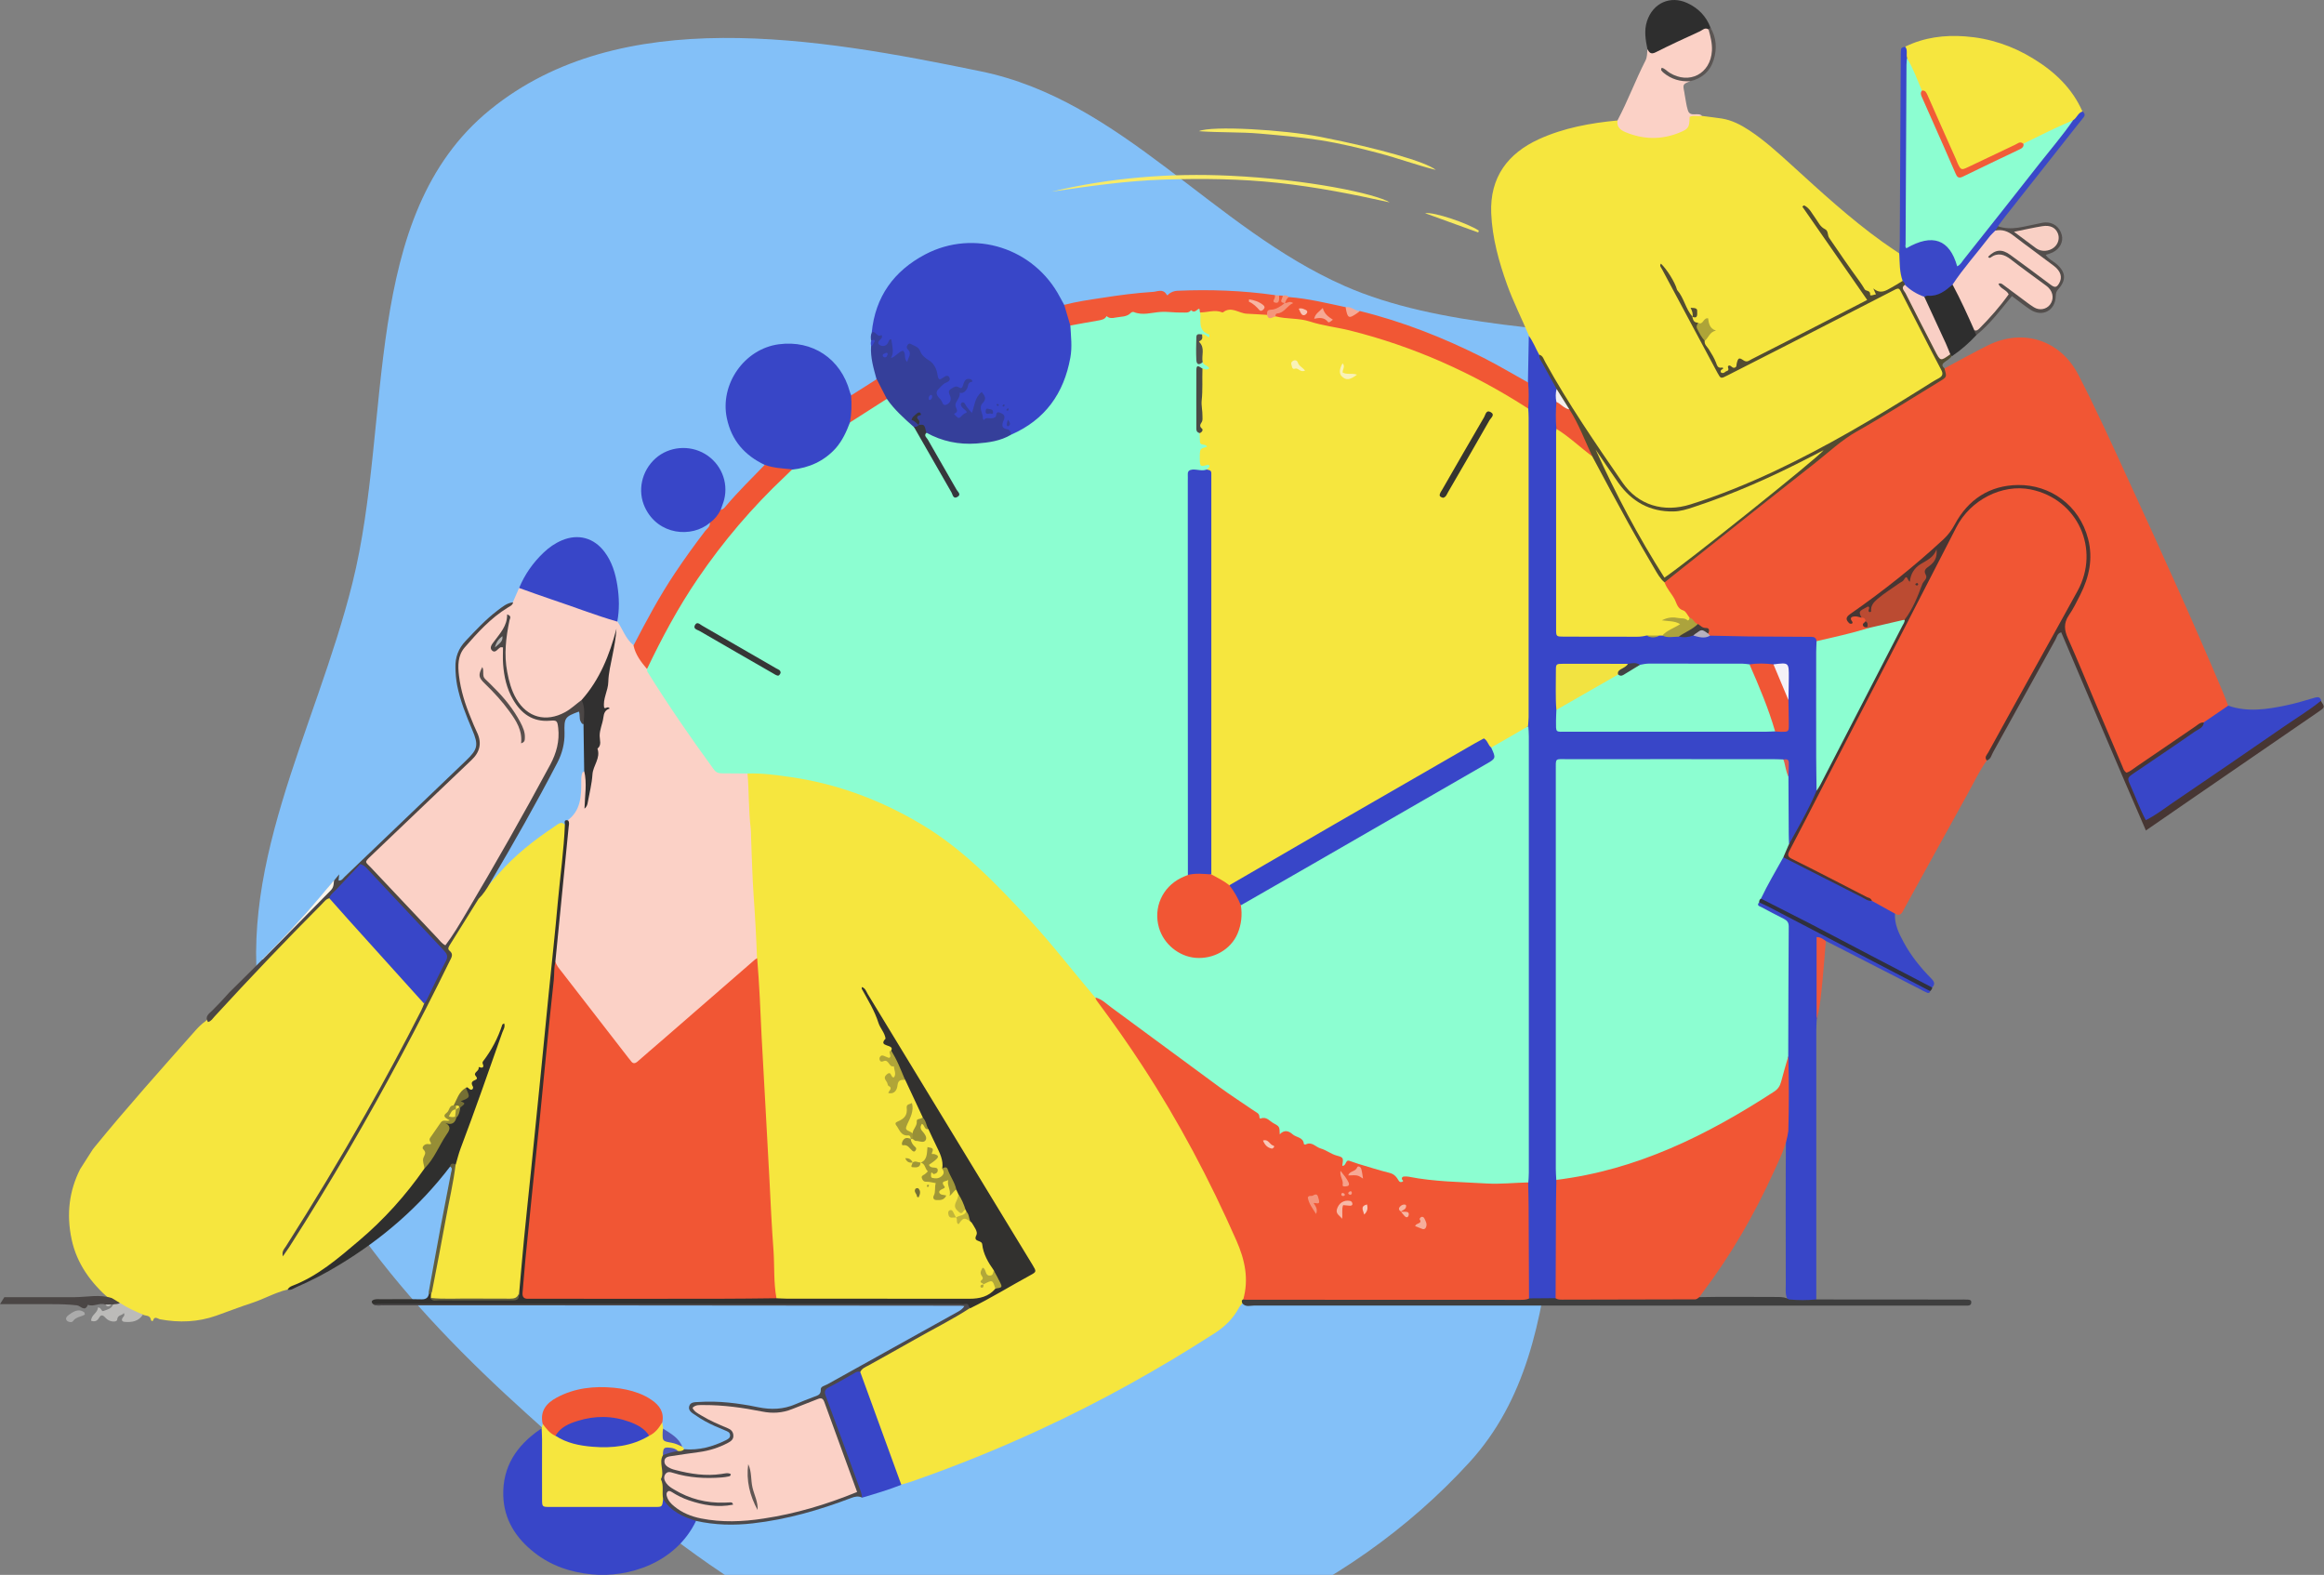 <svg width="245" height="166" viewBox="0 0 245 166" fill="none" xmlns="http://www.w3.org/2000/svg">
<rect x="0" y="0" width="245" height="166" fill="#808080" stroke="none"/>
<g clip-path="url(#clip0)">
<path fill-rule="evenodd" clip-rule="evenodd" d="M103.426 175.926C122.497 176.896 142.009 168.248 154.913 154.13C166.812 141.111 161.519 120.429 168.834 104.364C177.732 84.823 209.258 71.126 201.896 50.953C194.422 30.474 161.649 38.918 141.747 30.14C127.839 24.007 118.307 10.592 103.426 7.525C86.046 3.943 65.436 0.361 51.657 11.573C37.913 22.757 41.443 44.224 37.156 61.448C33.26 77.103 24.409 91.928 27.732 107.716C31.244 124.406 42.948 137.677 55.598 149.077C69.53 161.631 84.722 174.974 103.426 175.926Z" fill="#83C0F8"/>
<path d="M130.969 137.381C130.844 137.547 130.689 137.692 130.595 137.869C129.993 138.998 129.111 139.848 128.042 140.532C122.106 144.357 115.951 147.778 109.537 150.732C105.147 152.764 100.663 154.567 96.097 156.163C95.744 156.288 95.37 156.381 95.007 156.485C94.685 156.298 94.56 155.966 94.446 155.645C93.222 152.256 91.987 148.877 90.751 145.487C90.668 145.259 90.606 145.031 90.596 144.782C90.575 144.181 91.032 143.994 91.457 143.756C94.778 141.89 98.11 140.056 101.421 138.169C101.659 138.034 101.909 137.91 102.095 137.703C103.964 136.811 105.697 135.661 107.513 134.676C108.883 133.93 108.873 133.899 108.074 132.593C104.908 127.41 101.753 122.217 98.598 117.024C96.065 112.847 93.439 108.721 91.073 104.399C91.914 106.182 93.242 107.685 93.481 109.696C93.523 110.059 94.114 110.141 94.073 110.608C94.01 111.562 94.01 111.562 93.388 111.624C94.093 111.955 94.685 112.391 94.488 113.334C94.374 113.863 93.969 113.593 93.668 113.593C93.575 114.122 94.208 114.36 94.124 114.941C94.477 114.371 94.301 113.355 95.401 113.655C96.335 114.878 96.958 116.236 97.383 117.708C96.813 118.195 96.875 119.097 96.19 119.512C95.349 119.356 95.131 118.952 95.463 118.123C95.629 117.698 96.169 117.325 95.837 116.692C95.993 117.356 95.64 117.833 95.266 118.154C94.592 118.724 95.048 119.004 95.453 119.315C95.692 119.501 96.19 119.418 96.076 119.947C95.515 120.268 95.401 120.559 96.065 120.745C95.941 120.569 95.775 120.32 95.993 120.02C96.065 119.957 96.148 119.916 96.242 119.885C96.543 119.823 96.844 120.071 97.155 119.854C97.249 119.346 96.47 118.796 97.082 118.372C97.57 118.029 97.705 118.714 98.017 118.921C98.618 120.279 99.646 121.471 99.573 123.077C99.646 123.969 99.324 124.394 98.608 124.363C98.401 124.352 98.193 124.332 98.058 124.145C97.767 123.751 97.996 123.471 98.276 123.202C97.83 122.994 97.539 122.715 98.089 122.331C98.577 121.989 98.089 121.761 97.985 121.201C97.923 121.999 97.767 122.487 97.093 122.466C96.813 122.715 96.522 122.652 96.231 122.507C96.169 122.466 96.128 122.435 96.097 122.414C96.128 122.424 96.169 122.455 96.231 122.518C96.553 122.829 96.844 122.694 97.114 122.445C97.882 122.559 97.954 123.119 97.799 123.689C97.705 124.01 97.612 124.238 98.006 124.28C98.919 124.363 98.93 124.912 98.753 125.586C98.702 125.783 98.702 126 99.096 126.145C98.525 125.337 99.324 124.891 99.449 124.269C99.48 124.135 99.781 124.021 99.999 124.083C100.258 124.155 100.227 124.394 100.248 124.591C100.269 124.757 100.31 124.933 100.3 125.099C100.258 125.793 100.684 125.15 100.829 125.285C101.047 125.337 101.141 125.503 101.192 125.7C101.255 126.011 101.182 126.301 101.099 126.591C100.902 127.286 101.203 127.514 101.857 127.431C101.909 127.514 101.94 127.607 101.94 127.711C101.763 128.239 101.338 128.322 100.86 128.312C100.725 128.25 100.622 128.125 100.466 128.105C100.559 128.136 100.653 128.198 100.736 128.239C100.923 128.322 101.047 128.561 101.327 128.343C101.743 128.011 102.127 128.198 102.459 128.54C102.697 128.747 102.863 129.006 102.946 129.297C103.424 130.872 104.192 132.323 104.877 133.805C104.597 134.707 104.566 134.718 103.673 134.147C103.829 134.51 103.766 134.842 103.746 135.184C103.766 135.174 103.704 135.308 103.777 135.205C103.808 135.163 103.829 135.111 103.86 135.06C104.119 134.78 104.431 134.666 104.742 134.915C105.095 135.194 105.167 135.568 104.96 135.982C104.182 136.739 103.247 137.091 102.158 137.091C95.827 137.081 89.506 137.091 83.175 137.081C82.729 137.081 82.272 137.122 81.867 136.874C81.431 136.49 81.39 135.972 81.369 135.454C81.172 130.354 80.809 125.254 80.56 120.165C80.404 116.993 80.227 113.821 80.061 110.66C79.895 107.426 79.781 104.181 79.501 100.947C79.231 96.148 79.013 91.339 78.712 86.54C78.608 84.933 78.463 83.326 78.546 81.71C78.972 80.88 79.76 81.15 80.383 81.202C82.967 81.419 85.531 81.823 88.032 82.549C94.27 84.363 99.667 87.555 104.296 92.116C108.395 96.148 112.132 100.481 115.671 105C118.317 108.618 120.87 112.297 123.154 116.153C126.112 121.139 128.769 126.28 130.969 131.639C131.675 133.36 131.81 135.101 131.249 136.884C130.99 136.967 131.218 137.34 130.969 137.381Z" fill="#F6E63E"/>
<path d="M59.688 87.151C59.263 86.374 58.796 86.903 58.412 87.151C56.274 88.571 54.271 90.157 52.569 92.096C51.842 92.925 51.116 93.754 50.358 94.562C49.133 96.066 48.324 97.838 47.224 99.424C47.068 99.652 47.016 99.963 47.151 100.222C47.39 100.699 47.172 101.093 46.975 101.487C46.113 103.218 45.293 104.969 44.442 106.7C44.338 106.908 44.235 107.115 44.131 107.322C44.37 106.814 44.598 106.296 44.806 105.778C44.743 105.529 44.567 105.363 44.411 105.187C42.315 102.73 40.125 100.367 37.966 97.962C36.938 96.822 36.067 95.516 34.748 94.645C34.302 94.542 34.032 94.822 33.763 95.081C30.763 98.014 27.888 101.072 25.034 104.15C23.944 105.332 22.834 106.514 21.671 107.633C21.277 107.913 20.924 108.255 20.613 108.607C17.032 112.66 13.42 116.682 9.995 120.88C9.923 120.973 9.84 121.067 9.767 121.17C9.321 121.854 8.885 122.538 8.449 123.233C7.307 125.493 6.975 127.959 7.556 130.654C8.106 133.225 9.59 135.215 11.531 136.915C11.801 137.153 12.133 137.299 12.424 137.495C13.264 137.91 13.97 138.656 15.029 138.553C15.33 138.729 15.838 138.584 15.911 139.123C15.932 139.237 16.098 139.299 16.129 139.195C16.295 138.656 16.638 139.019 16.876 139.061C18.89 139.434 20.862 139.361 22.803 138.677C24.069 138.231 25.325 137.734 26.612 137.319C27.857 136.905 29.009 136.241 30.286 135.93C30.742 135.63 31.282 135.495 31.77 135.257C35.745 133.318 38.9 130.354 41.858 127.182C43 125.959 44.141 124.705 44.889 123.16C45.054 122.238 44.94 121.305 45.522 120.403C46.041 119.605 46.227 118.6 47.328 118.33C47.493 118.289 47.712 118.123 47.566 117.988C46.923 117.335 47.639 117.055 47.888 116.651C48.345 116.122 48.459 115.345 49.123 114.951C49.87 115.127 49.912 114.599 50.13 114.07C50.68 112.785 51.489 111.624 52.081 110.504C50.95 113.438 49.901 116.692 48.677 119.875C48.293 120.859 47.763 121.813 47.784 122.932C47.826 123.243 47.712 123.544 47.66 123.844C46.85 128.073 46.051 132.302 45.231 136.532C45.221 136.728 45.262 136.905 45.47 136.998C48.282 137.267 51.105 137.091 53.918 137.091C54.323 137.091 54.634 136.863 54.81 136.49C55.163 134.148 55.33 131.774 55.568 129.421C55.807 127.058 56.035 124.705 56.274 122.341C56.523 119.885 56.782 117.418 57.021 114.951C57.26 112.588 57.468 110.224 57.717 107.872C58.038 104.762 58.329 101.652 58.671 98.543C58.952 95.983 59.211 93.412 59.439 90.852C59.585 89.629 59.938 88.406 59.688 87.151ZM31.822 128.996C33.565 126.197 35.278 123.378 36.938 120.528C36.835 120.704 36.741 120.87 36.637 121.046C35.06 123.73 33.441 126.394 31.822 128.996ZM37.26 119.968C38.495 117.833 39.709 115.687 40.882 113.51C41.308 112.722 41.744 111.935 42.18 111.147C40.602 114.111 38.952 117.045 37.26 119.968Z" fill="#F6E63E"/>
<path d="M30.264 131.484C30.254 131.494 30.254 131.504 30.243 131.515C30.222 131.525 30.233 131.504 30.264 131.484Z" fill="#F6E63E"/>
<path d="M161.191 35.398C160.434 33.594 159.541 31.842 158.877 29.997C158.005 27.561 157.32 25.094 157.206 22.482C157.05 18.668 158.97 16.17 162.219 14.677C164.824 13.485 167.657 12.967 170.522 12.697C171.85 14.812 175.877 14.46 177.341 13.485C177.486 13.392 177.663 13.268 177.683 13.112C177.829 11.931 178.649 12.107 179.448 12.221C180.133 12.314 180.818 12.387 181.492 12.49C182.572 12.656 183.516 13.154 184.419 13.744C186.038 14.812 187.46 16.118 188.892 17.414C191.975 20.223 195.047 23.052 198.441 25.488C199.032 25.913 199.634 26.307 200.226 26.711C200.651 27.582 200.62 28.546 200.776 29.468C200.33 30.308 199.416 30.453 198.679 30.858C198.586 30.909 198.472 30.951 198.378 30.94C197.911 30.878 197.642 31.625 197.206 31.324C196.666 30.961 196.292 30.412 195.908 29.873C194.154 27.395 192.535 24.825 190.688 22.41C192.764 25.198 194.601 28.152 196.687 30.93C197.05 31.407 197.019 31.78 196.417 32.07C192.452 34.008 188.602 36.185 184.596 38.03C183.734 38.424 182.893 38.849 182.084 39.316C181.824 39.461 181.544 39.564 181.357 39.243C180.724 38.144 179.915 37.149 179.551 35.905C179.686 35.636 179.718 35.294 179.977 35.118C180.413 34.817 180.112 34.568 179.998 34.268C179.801 33.76 179.583 34.195 179.385 34.237C179.219 34.268 179.053 34.257 178.887 34.216C178.545 34.092 178.275 33.905 178.316 33.48C178.472 33.304 178.711 33.19 178.742 32.868C178.597 33.076 178.565 33.324 178.337 33.418C177.517 32.682 177.195 31.635 176.739 30.702C176.365 29.935 175.95 29.209 175.452 28.525C176.5 29.987 177.102 31.697 178.026 33.221C179.136 35.045 179.977 37.014 181.036 38.87C181.399 39.502 181.669 39.533 182.312 39.212C186.547 37.108 190.729 34.921 194.953 32.796C196.458 32.039 197.922 31.179 199.458 30.464C200.101 30.163 200.475 30.204 200.786 30.847C202.073 33.48 203.443 36.071 204.72 38.714C205.093 39.492 204.782 39.875 204.211 40.238C201.72 41.793 199.229 43.358 196.687 44.83C192.172 47.452 187.564 49.898 182.696 51.826C181.316 52.376 179.925 52.894 178.503 53.34C175.286 54.335 172.681 53.568 170.74 50.842C167.958 46.934 165.27 42.943 162.956 38.735C162.707 38.279 162.416 37.854 162.084 37.45C161.607 36.859 161.399 36.133 161.191 35.398Z" fill="#F6E63E"/>
<path d="M205.01 38.818C206.535 38.01 208.04 37.16 209.587 36.392C213.292 34.579 217.205 35.843 219.104 39.502C221.024 43.213 222.737 47.017 224.48 50.811C227.864 58.17 231.226 65.55 234.371 73.023C234.558 73.469 234.724 73.925 234.89 74.371C234.309 75.325 233.25 75.667 232.42 76.309C231.247 76.776 230.323 77.636 229.296 78.331C227.916 79.253 226.525 80.144 225.176 81.119C224.21 81.813 223.982 81.71 223.515 80.642C221.585 76.226 219.779 71.749 217.817 67.343C217.371 66.338 217.35 65.467 217.973 64.524C218.699 63.425 219.249 62.233 219.706 61C221.221 56.916 218.419 52.169 214.112 51.484C210.988 50.987 208.435 52.065 206.795 54.666C205.581 56.594 203.972 58.046 202.301 59.476C200.329 61.155 198.253 62.7 196.188 64.254C195.773 64.565 195.223 64.659 194.922 65.125C195.295 64.555 195.793 64.731 196.281 64.856C196.52 64.939 196.738 65.042 196.79 65.332C196.717 65.643 196.748 65.934 196.935 66.213C196.914 66.317 196.862 66.4 196.79 66.473C195.015 67.012 193.261 67.665 191.372 67.696C190.843 67.488 190.293 67.478 189.743 67.488C186.888 67.54 184.024 67.385 181.17 67.385C180.931 67.385 180.692 67.333 180.464 67.25C180.308 67.198 180.173 67.115 180.059 67.001C179.904 66.39 179.291 66.296 178.876 65.975C178.544 65.799 178.326 65.498 178.025 65.27C176.852 64.586 176.385 63.342 175.69 62.285C175.503 62.005 175.295 61.715 175.41 61.342C176.115 60.326 177.174 59.704 178.118 58.968C183.329 54.884 188.466 50.717 193.687 46.654C195.513 45.234 197.63 44.281 199.571 43.037C201.138 42.042 202.716 41.057 204.325 40.134C204.885 39.834 204.937 39.347 205.01 38.818Z" fill="#F15634"/>
<path d="M78.805 81.513C78.972 83.461 78.909 85.431 79.148 87.379C79.179 87.649 79.169 87.929 79.179 88.209C79.262 90.271 79.304 92.344 79.449 94.397C79.605 96.594 79.729 98.791 79.802 100.989C79.304 102.036 78.287 102.585 77.477 103.3C74.311 106.068 71.115 108.794 67.97 111.582C66.984 112.453 66.652 112.422 65.884 111.427C63.653 108.535 61.39 105.653 59.159 102.761C58.733 102.202 58.339 101.642 58.443 100.885C58.536 98.905 58.827 96.946 59.013 94.977C59.169 93.381 59.325 91.784 59.48 90.188C59.594 88.965 59.709 87.742 59.781 86.509C61.224 85.482 61.286 83.948 61.276 82.394C61.276 82.052 61.266 81.709 61.421 81.388C62.117 81.025 61.971 81.678 62.002 81.938C62.106 82.839 61.95 83.741 61.816 84.643C61.93 82.611 62.604 80.673 62.822 78.662C63.03 76.703 63.549 74.806 63.767 72.847C63.985 70.836 64.296 68.825 64.805 67.25C64.389 69.541 63.321 71.925 61.504 73.956C60.549 74.744 59.626 75.563 58.287 75.698C56.471 75.874 55.038 75.179 54.198 73.552C53.513 72.236 53.232 70.826 53.181 69.364C53.139 68.069 53.004 66.752 53.492 65.674C53.481 66.545 52.558 67.157 52.111 68.235C53.149 67.706 53.212 68.193 53.181 68.898C53.118 70.256 53.378 71.583 53.855 72.847C54.633 74.879 55.931 75.76 58.11 75.718C58.816 75.708 59.024 76.133 59.096 76.672C59.262 77.905 59.044 79.077 58.474 80.186C56.346 84.342 54.042 88.385 51.675 92.406C50.368 94.635 48.998 96.832 47.586 98.999C46.974 99.952 46.818 99.983 46.061 99.196C43.622 96.656 41.266 94.034 38.796 91.525C38.287 91.017 38.37 90.593 38.879 90.126C41.224 87.991 43.445 85.71 45.801 83.575C47.109 82.394 48.292 81.077 49.6 79.906C50.441 79.16 50.544 78.216 50.088 77.169C49.32 75.366 48.552 73.562 48.251 71.583C47.97 69.789 48.406 68.349 49.693 67.074C51.042 65.737 52.402 64.41 54.073 63.467C54.291 62.959 54.519 62.451 54.737 61.943C55.08 61.756 55.412 61.891 55.734 62.005C58.526 62.99 61.317 63.985 64.12 64.918C64.483 65.042 64.836 65.177 65.075 65.488C65.656 66.327 65.957 67.353 66.797 68.017C67.441 68.763 67.794 69.696 68.385 70.463C70.43 73.77 72.651 76.952 74.882 80.124C75.432 80.911 76.066 81.274 77.031 81.212C77.622 81.212 78.276 81.036 78.805 81.513Z" fill="#FBD1C6"/>
<path d="M209.483 80.113C208.663 81.233 208.093 82.497 207.418 83.7C205.187 87.711 202.976 91.743 200.755 95.765C200.547 96.148 200.392 96.656 199.779 96.304C198.783 96.128 197.963 95.558 197.122 95.06C194.787 93.65 192.327 92.458 189.878 91.246C189.504 91.059 189.131 90.883 188.778 90.665C188.311 90.385 188.217 90.012 188.466 89.525C190.854 85.006 193.116 80.424 195.524 75.915C196.79 73.542 197.984 71.127 199.219 68.732C201.16 64.949 203.121 61.186 205.062 57.403C205.809 55.952 206.536 54.459 207.781 53.288C209.784 51.401 212.981 50.728 215.482 51.754C218.378 52.956 220.059 55.485 220.163 58.46C220.246 60.792 219.094 62.627 218.046 64.513C216.053 68.141 214.019 71.738 212.036 75.376C211.175 76.952 210.241 78.486 209.483 80.113Z" fill="#F15634"/>
<path d="M180.278 67.001C181.638 67.032 183.008 67.063 184.367 67.084C186.557 67.105 188.757 67.115 190.947 67.126C191.279 67.126 191.466 67.25 191.508 67.582C191.736 67.862 191.809 68.204 191.809 68.556C191.788 73.386 191.923 78.216 191.736 83.036C191.103 85.068 189.858 86.82 188.965 88.727C188.82 89.048 188.581 89.11 188.384 88.737C188.093 86.529 188.311 84.311 188.249 82.103C188.28 81.73 188.28 81.347 188.28 80.974C188.29 80.517 188.052 80.362 187.637 80.393C180.434 80.383 173.241 80.393 166.049 80.393C164.461 80.393 164.419 80.424 164.419 82.01C164.419 95.62 164.419 109.24 164.419 122.849C164.419 123.368 164.409 123.886 164.388 124.404C164.461 128.198 164.409 131.992 164.409 135.775C164.409 136.158 164.388 136.532 164.15 136.863C163.143 137.35 162.136 137.309 161.119 136.894C160.87 136.573 160.839 136.2 160.839 135.816C160.839 132.085 160.797 128.343 160.859 124.611C160.808 123.99 160.828 123.368 160.828 122.746C160.828 108.172 160.828 93.599 160.828 79.025C160.828 78.196 160.828 77.367 160.859 76.537C160.808 71.676 160.839 66.825 160.839 61.964C160.839 55.724 160.818 49.494 160.839 43.254C160.984 42.28 160.621 41.275 161.077 40.321C161.109 38.683 161.14 37.035 161.171 35.398C161.627 36.009 161.897 36.735 162.261 37.388C162.894 38.683 163.755 39.865 164.316 41.212C164.367 41.617 164.388 42.021 164.367 42.425C164.388 43.368 164.409 44.312 164.378 45.265C164.43 51.754 164.388 58.232 164.399 64.71C164.399 65.052 164.419 65.405 164.399 65.747C164.357 66.535 164.72 66.856 165.509 66.846C168.093 66.804 170.688 66.908 173.272 66.773C173.781 66.804 174.29 66.97 174.808 66.804C174.975 66.773 175.141 66.773 175.307 66.804C175.836 66.939 176.376 66.877 176.915 66.887C177.455 66.949 177.984 66.804 178.524 66.773C179.136 66.835 179.697 66.981 180.278 67.001Z" fill="#3846C8"/>
<path d="M91.902 35.045C92.266 31.272 94.248 28.546 97.538 26.815C102.707 24.099 109.027 26.151 111.746 31.324C111.892 31.593 112.047 31.863 112.193 32.143C112.795 32.713 112.836 33.501 113.033 34.226C113.635 37.73 112.732 40.829 110.387 43.482C109.391 44.612 108.249 45.607 106.682 45.939C105.841 45.555 105.229 45.027 105.54 43.824C104.803 44.229 103.994 44.799 103.558 44.343C102.976 43.741 102.966 42.767 103.568 41.948C103.059 42.166 103.07 42.591 102.925 42.964C102.748 43.441 102.509 43.969 101.97 43.233C101.928 43.171 101.876 43.109 101.814 43.068C101.845 43.12 101.918 43.171 101.928 43.223C102.042 43.928 101.534 44.249 101.015 44.239C100.465 44.229 100.319 43.814 100.465 43.192C100.652 42.384 100.558 41.534 101.513 41.098C101.824 40.953 101.762 40.476 101.98 40.197C101.71 40.653 101.606 41.254 100.828 41.109C100.527 41.057 100.361 41.357 100.413 41.689C100.486 42.218 100.361 42.684 99.801 42.85C99.282 42.995 99.095 42.529 98.856 42.207C98.503 41.751 98.399 41.285 98.825 40.808C99.032 40.57 99.271 40.373 99.635 40.083C98.97 40.269 98.7 40.02 98.555 39.512C98.192 38.237 96.936 37.709 96.272 36.548C95.992 36.994 96.199 37.305 96.095 37.584C95.992 37.833 95.981 38.165 95.67 38.237C95.359 38.31 95.255 38.061 95.182 37.823C95.047 37.388 94.808 37.533 94.559 37.699C94.321 37.864 94.051 38.02 93.802 37.792C93.563 37.574 93.843 37.356 93.895 37.139C93.947 36.89 93.916 36.662 93.822 36.341C93.501 36.558 93.179 36.766 92.805 36.631C92.369 36.475 92.473 36.123 92.452 35.781C92.432 35.46 92.079 35.294 91.902 35.045Z" fill="#3846C8"/>
<path d="M200.838 4.924C202.841 3.939 204.99 3.669 207.179 3.835C209.753 4.022 212.161 4.83 214.351 6.178C216.593 7.546 218.461 9.298 219.541 11.765C219.437 12.335 218.98 12.604 218.565 12.905C216.821 13.703 215.119 14.615 213.324 15.309C211.673 15.766 210.262 16.75 208.684 17.352C208.363 17.476 208.072 17.662 207.75 17.808C206.816 18.212 206.453 18.087 206.038 17.154C205.218 15.33 204.439 13.485 203.62 11.651C203.298 10.935 203.09 10.137 202.426 9.629C201.834 8.52 201.409 7.339 200.869 6.219C200.745 5.773 200.745 5.348 200.838 4.924Z" fill="#F6E63E"/>
<path d="M7.877 136.728C5.407 136.728 2.927 136.728 0.457 136.728C0.311 136.977 0.156 137.216 0 137.464C1.816 137.464 3.643 137.464 5.459 137.464C6.341 137.464 7.234 137.485 8.116 137.589C8.5 137.63 8.936 138.335 9.268 137.527C9.881 137.786 10.482 137.267 11.095 137.506C11.313 137.589 11.531 137.599 11.738 137.496L11.832 137.485L11.925 137.506C12.216 137.661 12.475 137.682 12.641 137.34C12.361 137.164 12.07 136.998 11.79 136.822C10.493 136.407 9.185 136.718 7.877 136.728Z" fill="#4B4645"/>
<path d="M61.318 73.78C60.737 74.205 60.218 74.713 59.575 75.065C57.551 76.164 55.579 75.635 54.427 73.656C53.918 72.785 53.659 71.821 53.472 70.826C53.119 68.991 53.337 67.188 53.711 65.384C53.752 65.198 53.981 64.928 53.462 64.762C53.483 65.954 52.735 66.732 52.102 67.592C51.884 67.882 51.531 68.276 51.895 68.587C52.227 68.877 52.465 68.38 52.756 68.235C52.808 68.204 52.88 68.235 53.026 68.235C53.026 68.815 52.995 69.395 53.036 69.976C53.13 71.292 53.41 72.578 54.084 73.728C54.935 75.21 56.15 76.112 57.966 75.967C58.713 75.905 58.755 75.967 58.848 76.724C59.004 78.113 58.661 79.377 58.008 80.6C55.164 85.887 52.196 91.111 49.123 96.273C48.438 97.423 47.764 98.574 46.954 99.641C46.57 99.445 46.352 99.123 46.093 98.854C43.768 96.397 41.443 93.93 39.118 91.463C38.506 90.81 38.35 90.945 39.129 90.199C41.007 88.405 42.876 86.623 44.754 84.829C46.404 83.254 48.054 81.678 49.705 80.113C50.587 79.284 50.826 78.33 50.296 77.211C50.057 76.713 49.85 76.206 49.642 75.687C49.04 74.246 48.573 72.775 48.387 71.22C48.262 70.173 48.252 69.105 48.978 68.255C50.338 66.69 51.728 65.146 53.524 64.047C53.752 63.902 54.033 63.809 54.095 63.487C53.441 63.55 52.964 63.964 52.465 64.337C51.22 65.281 50.161 66.421 49.092 67.55C48.324 68.359 47.982 69.281 48.013 70.359C48.023 70.981 48.075 71.593 48.189 72.215C48.511 73.853 49.134 75.387 49.777 76.91C50.473 78.538 50.379 78.973 49.113 80.186C44.847 84.27 40.582 88.354 36.316 92.438C36.15 92.593 36.036 92.852 35.693 92.811C35.714 92.593 35.735 92.375 35.756 92.158C35.392 92.603 35.029 93.039 34.666 93.484C34.469 93.889 34.188 94.251 33.836 94.604C33.555 94.884 33.275 95.153 32.995 95.433C31.729 96.884 30.421 98.304 29.072 99.704C27.473 101.352 25.834 102.969 24.194 104.586C23.602 105.249 23 105.902 22.367 106.524C22.056 106.835 21.537 107.136 21.931 107.726C22.263 107.643 22.419 107.364 22.627 107.136C26.321 103.114 30.078 99.165 33.929 95.298C34.168 95.06 34.365 94.749 34.739 94.676C35.828 93.982 36.607 92.956 37.51 92.064C38.07 91.505 38.465 91.515 38.942 92.096C39.783 93.142 40.779 94.065 41.682 95.06C43.208 96.749 44.858 98.325 46.352 100.035C46.799 100.543 46.84 100.979 46.591 101.621C46.031 103.031 45.138 104.285 44.723 105.757C44.619 106.006 44.526 106.275 44.401 106.514C42.543 110.173 40.592 113.79 38.568 117.366C35.88 122.113 33.057 126.788 30.13 131.39C29.975 131.639 29.684 131.867 29.819 132.427C30.11 132.002 30.307 131.732 30.483 131.463C32.684 128.032 34.801 124.549 36.856 121.035C40.613 114.588 44.121 108.017 47.401 101.31C47.577 100.947 47.857 100.585 47.39 100.211C47.141 100.004 47.318 99.776 47.442 99.569C48.449 97.962 49.445 96.345 50.452 94.739C50.95 94.262 51.324 93.671 51.656 93.091C54.126 88.903 56.534 84.674 58.776 80.352C59.274 79.388 59.533 78.341 59.513 77.263C59.471 75.677 59.523 75.552 61.028 75.003C61.163 75.325 61.049 75.698 61.194 76.009C61.339 76.32 61.505 76.496 61.754 76.081C61.827 75.283 62.159 74.423 61.318 73.78Z" fill="#4B4645"/>
<path d="M80.632 49.007C78.505 48.002 77.124 46.437 76.626 44.084C75.868 40.508 78.463 36.776 82.096 36.289C85.656 35.812 88.645 37.813 89.589 41.295C89.62 41.43 89.683 41.554 89.734 41.679C90.409 42.581 90.015 43.524 89.859 44.467C88.883 47.66 86.527 49.567 83.455 49.65C82.469 49.577 81.411 49.898 80.632 49.007Z" fill="#3846C7"/>
<path d="M73.378 160.309C71.24 164.756 66.258 166.321 62.398 165.948C60.156 165.73 58.08 165.036 56.305 163.626C54.375 162.103 53.13 160.164 53.057 157.656C52.963 154.588 54.479 152.349 56.928 150.67C56.98 150.628 57.042 150.597 57.105 150.556C57.634 150.867 57.509 151.395 57.52 151.851C57.551 153.645 57.52 155.438 57.54 157.231C57.551 158.371 57.655 158.475 58.796 158.475C61.941 158.485 65.086 158.485 68.231 158.475C68.708 158.475 69.206 158.506 69.59 158.122C69.818 157.894 70.078 157.842 70.285 158.112C71.033 159.045 72.081 159.532 73.14 159.988C73.243 160.061 73.326 160.175 73.378 160.309Z" fill="#3846C8"/>
<path d="M59.886 86.478C60.063 86.695 59.969 86.934 59.948 87.172C59.481 91.899 59.014 96.635 58.547 101.362C58.952 103.404 58.444 105.405 58.257 107.415C57.613 114.142 56.918 120.869 56.254 127.597C56.015 130.001 55.797 132.406 55.517 134.8C55.33 136.397 55.423 136.511 57.063 136.511C64.764 136.511 72.475 136.511 80.177 136.521C80.747 136.521 81.36 136.407 81.858 136.842C82.2 136.853 82.543 136.884 82.896 136.884C89.331 136.884 95.765 136.884 102.2 136.894C103.269 136.894 104.224 136.677 104.94 135.827C105.272 135.619 105.262 135.319 105.075 135.049C104.836 134.697 104.857 134.293 104.774 133.909C104.172 133.069 103.653 132.168 103.549 131.162C103.498 130.654 102.532 130.965 102.937 130.178C103.114 129.835 102.688 129.286 102.439 128.871C102.408 128.82 102.335 128.789 102.283 128.737C102.076 128.415 101.92 128.073 101.868 127.69C101.868 127.628 101.847 127.576 101.806 127.534C101.173 127.14 101.266 126.405 101.017 125.834C100.955 125.689 100.882 125.555 100.82 125.409C100.176 124.953 100.28 124.083 99.782 123.533C99.647 123.378 99.533 123.243 99.336 123.181C99.471 122.279 99.076 121.533 98.703 120.766C98.422 120.196 98.153 119.605 97.883 119.035C97.519 118.693 97.457 118.206 97.281 117.781C96.668 116.464 96.046 115.148 95.433 113.831C94.603 112.961 94.323 111.831 93.949 110.732C94.364 110.027 92.475 110.401 93.358 109.478C93.275 108.846 92.797 108.4 92.61 107.82C92.413 107.198 92.143 106.607 91.842 106.026C91.52 105.415 91.178 104.824 90.846 104.223C90.835 104.202 90.846 104.161 90.867 104.036C91.23 104.171 91.323 104.503 91.469 104.762C96.419 112.899 101.37 121.035 106.321 129.172C107.161 130.561 108.012 131.94 108.853 133.329C109.278 134.033 109.278 134.054 108.614 134.417C106.497 135.567 104.442 136.842 102.273 137.9C101.795 137.568 101.266 137.578 100.716 137.578C80.675 137.578 60.633 137.578 40.592 137.578C40.187 137.578 39.762 137.672 39.367 137.485C39.077 137.247 39.17 137.06 39.471 136.977C39.7 136.915 39.949 136.946 40.187 136.946C41.609 136.946 43.021 136.925 44.443 136.956C44.993 136.967 45.179 136.718 45.231 136.241C45.418 136.22 45.522 136.262 45.429 136.469C45.429 136.583 45.418 136.708 45.418 136.822C45.574 137.019 45.792 136.956 45.989 136.967C48.594 136.967 51.209 136.967 53.815 136.977C54.251 136.977 54.655 136.998 54.718 136.417C54.894 134.5 55.05 132.572 55.236 130.654C55.475 128.218 55.735 125.793 55.984 123.357C56.316 120.134 56.638 116.91 56.959 113.697C57.26 110.68 57.551 107.664 57.852 104.648C58.174 101.455 58.526 98.273 58.807 95.081C59.056 92.334 59.45 89.608 59.554 86.851C59.471 86.519 59.585 86.395 59.886 86.478Z" fill="#32312F"/>
<path d="M203.485 104.472C203.454 104.648 203.309 104.7 203.184 104.648C202.894 104.534 202.624 104.378 202.354 104.233C199.064 102.554 195.774 100.865 192.494 99.185C191.685 99.227 191.82 99.849 191.82 100.336C191.84 102.575 191.768 104.814 191.602 107.053C191.591 107.187 191.591 107.333 191.519 107.457C191.508 107.84 191.477 108.214 191.477 108.597C191.477 118.061 191.477 127.524 191.477 136.977C190.522 137.63 189.526 137.464 188.53 137.091C188.166 136.563 188.26 135.961 188.26 135.391C188.26 130.022 188.229 124.643 188.281 119.273C188.218 116.672 188.291 114.07 188.291 111.468C188.27 107.281 188.26 103.083 188.301 98.895C188.312 97.796 187.99 97.092 186.952 96.635C186.298 96.345 185.509 96.097 185.25 95.267C185.707 94.77 186.153 95.122 186.547 95.329C188.499 96.345 190.471 97.351 192.411 98.377C195.463 99.973 198.504 101.58 201.576 103.145C202.261 103.497 203.039 103.756 203.485 104.472Z" fill="#3846C8"/>
<path d="M69.911 158.019C69.807 158.817 69.807 158.838 69.112 158.838C65.386 158.838 61.649 158.848 57.923 158.838C57.166 158.838 57.145 158.817 57.145 158.019C57.135 155.915 57.145 153.81 57.145 151.706C57.145 151.323 57.114 150.95 57.103 150.566C57.145 150.4 57.187 150.234 57.218 150.069C57.892 150.297 58.214 151.022 58.889 151.24C61.971 152.629 65.043 152.66 68.115 151.209C68.842 150.981 69.143 150.203 69.817 149.913C69.849 150.131 69.88 150.348 69.911 150.566C70.098 151.209 70.326 151.768 71.125 151.893C71.437 151.945 71.748 152.173 71.935 152.484C71.997 152.567 72.059 152.65 72.122 152.732C72.09 153.064 71.862 153.137 71.582 153.137C71.011 153.085 70.212 152.287 70.067 153.603C70.16 154.609 69.942 155.614 70.118 156.63C70.181 157.096 70.233 157.594 69.911 158.019Z" fill="#F6E63E"/>
<path d="M232.348 76.123C233.199 75.542 234.05 74.962 234.901 74.381C236.936 75.086 238.97 74.775 241.004 74.35C242.011 74.143 242.997 73.842 243.983 73.552C244.336 73.448 244.585 73.428 244.699 73.832C244.709 74.298 244.325 74.464 244.024 74.671C238.513 78.424 233.023 82.186 227.512 85.949C227.314 86.084 227.107 86.218 226.899 86.343C226.432 86.623 226.1 86.592 225.83 86.032C225.27 84.85 224.834 83.606 224.274 82.425C224.014 81.875 224.388 81.616 224.782 81.347C227.19 79.678 229.639 78.071 232.026 76.382C232.141 76.309 232.244 76.216 232.348 76.123Z" fill="#3846C8"/>
<path d="M197.342 94.956C198.151 95.402 198.961 95.858 199.77 96.304C199.708 97.413 200.175 98.377 200.684 99.31C201.452 100.74 202.469 101.994 203.6 103.145C203.922 103.466 204.036 103.736 203.683 104.088C202.884 104.171 202.344 103.58 201.722 103.259C196.511 100.564 191.301 97.869 186.112 95.122C185.936 95.029 185.738 94.936 185.603 94.77C185.52 94.604 185.489 94.417 185.572 94.272C186.309 92.914 186.859 91.453 187.939 90.302C188.292 90.168 188.53 90.427 188.79 90.561C191.644 92.054 194.508 93.464 197.342 94.956Z" fill="#3846C8"/>
<path d="M91.904 35.045C92.319 34.807 92.443 35.605 92.9 35.325C92.962 35.283 93.035 35.511 92.931 35.646C92.744 35.874 92.35 36.133 92.765 36.382C93.066 36.558 93.502 36.486 93.668 36.009C93.71 35.885 93.782 35.75 93.959 35.76C94.177 37.004 94.177 37.263 93.927 37.74C94.446 37.595 94.685 37.097 95.183 36.962C95.567 37.232 95.225 37.771 95.64 38.155C95.754 37.626 96.18 37.263 95.681 36.797C95.546 36.662 95.578 36.475 95.702 36.33C95.847 36.144 95.993 36.237 96.148 36.32C96.47 36.496 96.844 36.579 97 37.004C97.176 37.47 97.56 37.761 97.986 38.02C98.494 38.341 98.754 38.963 98.826 39.45C98.92 40.134 99.075 40.051 99.49 39.761C99.698 39.616 99.957 39.502 100.092 39.803C100.227 40.103 99.957 40.238 99.74 40.331C99.397 40.466 99.21 40.746 98.961 40.984C98.671 41.264 98.691 41.523 98.888 41.803C98.982 41.948 99.127 42.052 99.221 42.197C99.366 42.404 99.387 42.809 99.771 42.653C100.113 42.518 100.3 42.207 100.196 41.824C100.103 41.513 99.833 41.223 100.31 40.953C100.591 40.787 100.777 40.632 101.13 40.849C101.473 41.057 101.504 40.642 101.566 40.456C101.701 40.072 101.888 39.844 102.313 39.968C102.448 40.01 102.583 40.217 102.459 40.238C101.971 40.31 102.096 40.736 101.929 40.995C101.805 41.202 101.649 41.389 101.379 41.42C101.317 41.43 101.244 41.409 101.172 41.399C101.265 41.948 100.663 42.342 100.726 42.757C100.777 43.12 101.151 43.368 100.58 43.617C100.559 43.627 100.975 44.115 101.11 44.052C101.359 43.938 101.483 43.638 101.826 43.524C102.064 43.441 101.743 43.223 101.597 43.099C101.525 43.037 101.442 42.964 101.39 42.881C101.296 42.736 101.213 42.549 101.411 42.435C101.556 42.342 101.68 42.467 101.743 42.591C101.898 42.892 102.116 43.151 102.459 43.524C102.749 42.736 102.76 41.876 103.497 41.316C103.766 41.679 104.067 41.99 103.611 42.467C103.092 43.005 103.663 43.576 103.621 44.135C103.621 44.177 103.683 44.229 103.715 44.27C103.964 43.928 104.337 44.156 104.638 44.073C104.784 44.032 105.002 44.001 105.012 43.773C105.033 43.503 105.157 43.389 105.406 43.493C105.666 43.596 105.936 43.71 105.884 44.073C105.873 44.177 105.811 44.27 105.78 44.363C105.604 44.809 105.593 45.161 106.205 45.255C106.465 45.296 106.569 45.545 106.579 45.815C106.652 46.136 106.403 46.25 106.185 46.322C103.279 47.369 100.425 47.421 97.664 45.835C97.301 45.576 97.456 44.902 96.844 44.84C96.823 44.457 96.356 44.197 96.564 43.762C96.273 44.239 96.823 44.467 96.854 44.85C96.792 45.089 96.605 45.141 96.398 45.141C95.079 44.446 94.156 43.337 93.305 42.156C92.952 41.44 92.35 40.829 92.402 39.948C92.09 38.808 91.748 37.678 91.831 36.475C91.966 36.278 92.08 36.081 91.831 35.885C91.789 35.615 91.779 35.325 91.904 35.045Z" fill="#353F9A"/>
<path d="M197.34 94.956C196.925 94.998 196.624 94.739 196.292 94.573C193.531 93.174 190.77 91.774 188.009 90.365C187.854 89.753 188.165 89.328 188.611 88.965C189.628 87.12 190.687 85.296 191.507 83.347C191.808 82.093 192.462 80.994 193.053 79.875C195.399 75.428 197.703 70.961 199.966 66.462C200.163 66.058 200.412 65.685 200.63 65.301C201.419 63.622 202.498 62.067 202.758 60.17C202.799 59.839 203.048 59.6 203.328 59.466C203.723 59.269 203.775 58.875 203.899 58.667C203.775 58.895 203.567 59.186 203.193 59.352C202.467 59.673 201.875 60.17 201.709 60.969C201.564 61.653 201.004 61.228 200.723 61.445C199.872 62.098 198.897 62.565 198.129 63.332C197.931 63.529 197.745 63.726 197.641 63.995C197.475 64.42 197.464 64.98 196.686 64.503C196.271 64.244 196.51 64.98 196.229 65.104C196.001 65.052 195.762 64.949 195.534 64.97C195.254 64.99 194.942 65.084 195.243 65.488C195.306 65.56 195.347 65.695 195.202 65.737C195.119 65.757 194.984 65.737 194.932 65.674C194.548 65.291 194.589 65.042 195.067 64.71C198.523 62.306 201.813 59.694 204.896 56.833C205.383 56.377 205.757 55.869 206.068 55.288C207.49 52.635 209.763 51.153 212.752 51.122C216.105 51.08 219.208 53.226 220.132 56.802C220.671 58.885 220.246 60.834 219.301 62.7C218.928 63.435 218.564 64.192 218.097 64.866C217.537 65.685 217.62 66.421 218.004 67.281C219 69.52 219.924 71.78 220.879 74.039C221.834 76.288 222.799 78.548 223.754 80.797C223.847 81.015 223.889 81.264 224.179 81.44C224.574 81.326 224.906 81.015 225.269 80.777C227.324 79.377 229.379 77.978 231.424 76.579C231.704 76.392 231.953 76.112 232.337 76.154C232.275 76.734 231.735 76.869 231.361 77.128C229.441 78.475 227.49 79.771 225.549 81.098C225.352 81.233 225.144 81.367 224.947 81.502C224.241 82 224.242 82 224.605 82.819C225.144 84.011 225.57 85.244 226.213 86.446C227.272 85.928 228.154 85.223 229.088 84.591C233.001 81.938 236.893 79.274 240.775 76.589C242.083 75.687 243.442 74.868 244.667 73.873C245.103 74.547 245.113 74.547 244.418 75.024C240.09 77.999 235.772 80.963 231.444 83.938C229.742 85.109 228.04 86.281 226.224 87.535C223.204 80.59 220.266 73.625 217.298 66.649C216.883 66.752 216.841 67.146 216.686 67.426C214.485 71.375 212.316 75.335 210.116 79.284C209.94 79.595 209.888 80.02 209.452 80.155C209.161 79.823 209.462 79.564 209.597 79.326C211.123 76.537 212.669 73.759 214.205 70.981C215.814 68.079 217.433 65.187 219.021 62.285C221.429 57.901 219.052 52.593 214.07 51.588C211.071 50.987 207.719 52.687 206.234 55.589C201.491 64.835 196.717 74.07 191.943 83.306C190.853 85.42 189.774 87.545 188.653 89.66C188.425 90.095 188.456 90.313 188.912 90.53C190.189 91.152 191.445 91.805 192.711 92.448C194.091 93.153 195.472 93.868 196.862 94.583C197.091 94.635 197.278 94.739 197.34 94.956Z" fill="#473633"/>
<path d="M179.436 12.21C179.001 12.314 178.544 12.107 178.118 12.324C178.108 13.444 178.015 13.589 176.987 14.004C175.109 14.75 173.23 14.708 171.362 13.931C170.791 13.693 170.417 13.361 170.521 12.687C171.611 10.635 172.41 8.458 173.469 6.385C173.666 5.991 173.635 5.587 173.676 5.193C174.808 5.328 175.679 4.613 176.645 4.229C177.465 3.908 178.222 3.41 179.042 3.079C179.426 2.923 179.852 2.602 180.246 3.089C180.827 4.343 180.879 5.597 180.236 6.862C179.592 8.147 177.817 8.893 176.053 7.867C176.645 8.437 177.548 8.095 178.212 8.551C177.392 8.873 177.392 8.873 177.568 9.743C177.579 9.806 177.579 9.878 177.599 9.951C177.714 10.521 177.766 11.101 177.942 11.64C178.181 12.397 179.021 11.785 179.436 12.21Z" fill="#FBD1C6"/>
<path d="M74.84 55.102C72.931 56.719 69.391 56.428 68.001 53.505C67.171 51.754 67.627 49.639 69.111 48.312C70.523 47.058 72.671 46.861 74.321 47.846C75.982 48.831 76.812 50.79 76.345 52.656C76.252 53.018 76.096 53.371 75.982 53.734C75.951 54.48 75.65 54.998 74.84 55.102Z" fill="#3846C8"/>
<path d="M161.099 40.321C161.182 41.243 161.182 42.166 161.099 43.089C160.56 43.171 160.186 42.829 159.781 42.581C155.204 39.74 150.347 37.481 145.199 35.926C142.137 35.004 139.024 34.174 135.806 33.843C135.36 33.801 134.924 33.666 134.509 33.511C134.104 33.127 134.384 32.931 134.717 32.754C135.049 32.578 135.433 32.464 135.485 32.008C135.422 31.946 135.391 31.873 135.381 31.79C135.464 31.541 135.464 31.22 135.879 31.314C137.913 31.469 139.885 31.956 141.878 32.381C142.252 32.962 142.739 33.107 143.362 32.785C147.908 33.905 152.226 35.615 156.398 37.719C157.996 38.528 159.532 39.45 161.099 40.321Z" fill="#F15734"/>
<path d="M65.074 65.519C62.729 64.845 60.456 63.943 58.131 63.176C56.989 62.793 55.858 62.378 54.727 61.974C55.318 60.554 56.18 59.321 57.29 58.263C57.871 57.703 58.515 57.258 59.252 56.947C60.964 56.232 62.625 56.688 63.746 58.191C64.524 59.238 64.887 60.45 65.085 61.725C65.282 62.99 65.313 64.254 65.074 65.519Z" fill="#3846C8"/>
<path d="M74.841 55.102C75.339 54.739 75.713 54.283 75.983 53.723C76.252 53.703 76.398 53.495 76.543 53.319C77.83 51.806 79.242 50.417 80.622 48.997C81.546 49.339 82.521 49.37 83.487 49.474C83.528 50.002 83.103 50.261 82.791 50.562C77.01 55.921 72.506 62.212 69.07 69.282C68.853 69.727 68.738 70.277 68.199 70.505C67.576 69.769 66.995 69.012 66.787 68.038C68.136 65.436 69.517 62.855 71.146 60.419C72.163 58.896 73.232 57.413 74.343 55.962C74.55 55.713 74.872 55.506 74.841 55.102Z" fill="#F15634"/>
<path d="M164.098 40.995C163.61 40.103 163.112 39.222 162.624 38.32C162.468 38.03 162.219 37.761 162.281 37.388C162.676 37.502 162.738 37.885 162.904 38.165C165.343 42.581 168.197 46.737 171.062 50.883C172.691 53.236 175.379 54.065 178.223 53.163C181.254 52.21 184.201 51.008 187.076 49.66C192.494 47.11 197.631 44.063 202.696 40.891C203.256 40.539 203.807 40.176 204.377 39.875C204.813 39.637 204.865 39.388 204.637 38.963C204.004 37.781 203.391 36.579 202.779 35.377C202.073 33.998 201.368 32.609 200.651 31.231C200.132 30.225 200.309 30.246 199.229 30.806C195.576 32.682 191.923 34.558 188.27 36.434C186.215 37.491 184.149 38.538 182.084 39.585C181.42 39.927 181.399 39.927 181.056 39.295C179.095 35.646 177.144 31.998 175.192 28.339C175.099 28.173 174.923 28.007 175.099 27.789C175.722 28.38 176.573 29.738 176.78 30.495C176.791 30.526 176.801 30.567 176.822 30.588C177.538 31.407 177.694 32.557 178.42 33.376L178.399 33.355C178.472 33.697 178.555 34.029 179.012 34.008C179.116 34.682 179.686 35.19 179.718 35.895C179.634 36.289 179.956 36.527 180.133 36.797C180.423 37.263 180.714 37.719 180.911 38.237C181.004 38.486 181.067 38.797 181.44 38.756C181.544 38.745 181.658 38.694 181.648 38.849C181.648 38.911 181.472 38.942 181.43 39.015C181.316 39.243 181.482 39.336 181.669 39.316C181.793 39.305 181.897 39.15 182.022 39.119C182.416 39.015 182.053 38.673 182.198 38.569C182.437 38.393 182.572 38.818 182.831 38.766C183.122 38.704 183.039 38.486 183.091 38.3C183.236 37.719 183.329 37.657 183.796 37.978C184.17 38.237 184.388 37.999 184.637 37.875C187.221 36.569 189.806 35.242 192.38 33.915C193.853 33.158 195.317 32.402 196.842 31.614C194.538 28.297 192.276 25.043 190.003 21.777C190.065 21.736 190.117 21.684 190.179 21.643C190.771 21.912 191.03 22.524 191.394 23.011C191.695 23.425 191.892 23.913 192.39 24.151C192.774 24.338 192.629 24.783 192.847 25.094C193.884 26.618 194.933 28.142 196.022 29.634C196.23 29.914 196.406 30.204 196.583 30.495C196.718 30.723 197.195 30.567 197.154 31.065C197.143 31.231 197.559 31.065 197.766 31.023C197.704 30.878 197.631 30.733 197.486 30.401C198.264 31.054 198.835 30.619 199.406 30.308C199.8 30.101 200.174 29.852 200.548 29.624C200.838 29.551 200.88 29.759 200.932 29.966C200.838 30.515 201.067 30.982 201.336 31.427C202.353 33.158 203.236 34.952 204.097 36.755C204.419 37.439 204.792 37.626 205.446 37.263C205.623 37.273 205.716 37.377 205.747 37.533C205.55 37.854 205.187 37.999 204.917 38.237C204.668 38.455 204.782 38.642 204.979 38.818C205.249 39.73 205.26 39.73 204.492 40.197C201.575 41.969 198.69 43.814 195.721 45.493C194.123 46.395 192.784 47.67 191.352 48.8C186.36 52.718 181.399 56.677 176.427 60.627C176.106 60.886 175.784 61.145 175.462 61.404C174.85 61.404 174.694 60.865 174.456 60.481C173.023 58.242 171.747 55.91 170.48 53.578C169.505 51.795 168.529 50.002 167.647 48.167C166.765 46.55 166.194 44.778 165.198 43.223C164.772 42.518 164.305 41.824 164.098 40.995Z" fill="#524C31"/>
<path d="M200.818 30.028C200.797 29.863 200.735 29.728 200.59 29.634C200.237 28.691 200.278 27.696 200.227 26.722C200.247 26.307 200.278 25.903 200.278 25.488C200.31 18.989 200.341 12.48 200.382 5.981C200.382 5.742 200.382 5.494 200.403 5.255C200.424 4.986 200.652 4.975 200.849 4.924C201.15 5.286 200.922 5.742 201.057 6.136C201.275 6.8 201.347 7.473 201.337 8.168C201.327 11.101 201.462 14.035 201.296 16.958C201.14 19.58 201.181 22.192 201.119 24.804C201.098 25.53 201.202 25.706 201.96 25.333C203.735 24.452 205.468 25.281 206.464 27.385C206.807 27.395 206.879 27.074 207.035 26.877C210.429 22.617 213.792 18.326 217.175 14.045C217.59 13.527 218.088 13.112 218.555 12.666C218.95 12.428 219.064 11.879 219.562 11.744C219.759 11.931 219.853 12.117 219.656 12.366C219.438 12.635 219.23 12.905 219.012 13.174C216.49 16.367 213.978 19.549 211.456 22.741C211.176 23.094 210.917 23.457 210.657 23.809C210.74 24.016 210.657 24.203 210.553 24.379C208.924 26.266 207.429 28.266 205.904 30.236C205.115 31.137 204.077 31.407 202.935 31.428C202.064 31.21 201.181 31.003 200.818 30.028Z" fill="#3A48C8"/>
<path d="M90.69 144.616C92.132 148.576 93.575 152.536 95.018 156.505C93.668 157.034 92.278 157.449 90.876 157.863C89.953 156.391 89.579 154.692 88.967 153.095C88.24 151.23 87.618 149.333 86.891 147.467C86.611 146.752 86.715 146.316 87.451 145.985C88.334 145.591 89.133 145.041 89.994 144.606C90.243 144.471 90.461 144.254 90.69 144.616Z" fill="#3846C8"/>
<path d="M188.593 136.967C189.558 137.06 190.513 137.06 191.478 136.967C196.522 136.967 201.566 136.977 206.62 136.977C206.901 136.977 207.17 136.967 207.451 136.988C207.617 136.998 207.814 137.019 207.814 137.257C207.824 137.516 207.658 137.61 207.42 137.62C207.316 137.62 207.212 137.62 207.108 137.62C206.932 137.62 206.766 137.62 206.589 137.62C181.805 137.62 157.02 137.62 132.236 137.61C131.811 137.61 131.323 137.806 130.97 137.381C130.928 137.226 130.835 137.071 131.053 136.967C131.52 136.677 132.039 136.708 132.558 136.708C141.764 136.697 150.97 136.718 160.176 136.697C160.518 136.697 160.871 136.666 161.182 136.853C162.116 136.842 163.051 136.842 163.985 136.832C164.286 136.78 164.587 136.697 164.898 136.697C169.537 136.718 174.176 136.656 178.816 136.728C181.711 136.666 184.597 136.708 187.492 136.708C187.876 136.718 188.26 136.739 188.593 136.967Z" fill="#3E3E3E"/>
<path d="M112.837 34.319C112.619 33.594 112.411 32.868 112.193 32.132C113.532 31.78 114.892 31.593 116.251 31.386C118.016 31.106 119.791 30.878 121.565 30.764C122.022 30.733 122.593 30.412 122.966 31.023C123.091 31.231 123.143 31.044 123.236 30.971C123.485 30.785 123.766 30.671 124.087 30.65C127.543 30.495 130.979 30.619 134.404 31.106C134.528 31.355 134.663 31.355 134.829 31.148C134.954 31.148 135.078 31.158 135.203 31.158C135.525 31.355 135.182 31.738 135.431 31.946L135.421 31.935C135.421 32.588 134.757 32.485 134.425 32.765C134.165 32.993 133.75 33.055 133.48 33.324C132.982 33.521 132.442 33.542 131.954 33.418C130.294 32.993 128.633 33.096 126.952 33.19C126.817 33.2 126.682 33.158 126.547 33.117C124.876 33.242 123.195 33.21 121.524 33.262C118.95 33.345 116.438 33.884 113.916 34.382C113.574 34.454 113.2 34.537 112.837 34.319Z" fill="#F15837"/>
<path d="M90.69 144.616C90.524 144.554 90.368 144.565 90.202 144.658C89.278 145.187 88.355 145.726 87.4 146.213C86.922 146.451 86.881 146.7 87.068 147.187C88.24 150.307 89.372 153.437 90.513 156.568C90.669 156.982 90.846 157.397 90.877 157.853C90.493 157.666 90.15 157.739 89.756 157.884C86.393 159.169 82.947 160.164 79.356 160.569C77.353 160.797 75.361 160.755 73.378 160.309C71.998 159.885 70.721 159.294 69.912 158.019C69.756 157.324 70.015 156.588 69.673 155.915C70.109 155.106 69.403 154.194 69.891 153.385C70.296 152.764 70.887 152.826 71.5 152.95C71.728 152.971 71.956 152.95 72.122 152.753C73.679 152.888 75.132 152.494 76.513 151.81C76.73 151.696 76.969 151.582 76.969 151.302C76.969 150.95 76.679 150.877 76.419 150.763C76.066 150.618 75.713 150.473 75.371 150.317C74.644 149.996 73.949 149.613 73.295 149.156C72.963 148.928 72.517 148.69 72.662 148.203C72.797 147.768 73.264 147.799 73.638 147.778C75.755 147.633 77.851 147.902 79.917 148.327C81.287 148.607 82.584 148.566 83.871 148.006C84.504 147.726 85.148 147.488 85.791 147.239C86.165 147.094 86.559 147.042 86.528 146.451C86.507 146.13 86.964 146.057 87.223 145.912C90.389 144.15 93.565 142.388 96.73 140.626C98.152 139.838 99.574 139.05 100.986 138.263C101.245 138.117 101.494 137.962 101.691 137.63C101.359 137.63 101.037 137.63 100.705 137.63C84.494 137.62 68.272 137.599 52.06 137.589C48.189 137.589 44.318 137.589 40.447 137.578C40.073 137.578 39.689 137.692 39.336 137.464C39.678 137.454 40.031 137.433 40.374 137.433C60.643 137.433 80.903 137.433 101.172 137.444C101.38 137.444 101.587 137.475 101.795 137.433C102.179 137.371 102.086 137.744 102.252 137.879C100.373 139.102 98.37 140.087 96.429 141.196C94.82 142.118 93.181 143.01 91.562 143.922C91.23 144.098 90.856 144.233 90.69 144.616Z" fill="#4C494B"/>
<path d="M30.326 135.941C30.42 135.744 30.565 135.63 30.773 135.547C33.502 134.51 35.661 132.624 37.84 130.779C40.477 128.55 42.77 126 44.742 123.171C45.095 122.01 46.008 121.149 46.465 120.051C46.475 120.02 46.496 119.989 46.517 119.968C46.828 119.532 46.88 119.087 46.859 118.537C46.849 118.123 47.877 118.465 47.866 117.729C48.084 117.418 48.198 117.065 48.364 116.734C48.198 115.905 49.267 115.521 49.101 114.692C49.236 114.526 49.33 114.65 49.433 114.744C49.776 115.044 49.942 114.702 49.849 114.526C49.631 114.142 49.734 113.987 50.087 113.842C50.326 113.738 50.336 113.635 50.139 113.396C49.859 113.044 50.513 112.919 50.461 112.536C50.43 112.339 50.824 112.702 50.938 112.432C51.021 112.246 50.762 112.08 50.928 111.862C51.821 110.701 52.495 109.416 52.952 108.006C52.972 107.954 53.056 107.934 53.149 107.871C53.284 108.245 53.056 108.545 52.952 108.835C51.509 112.919 50.087 117.014 48.551 121.066C48.344 121.616 48.209 122.186 48.043 122.746C47.877 122.891 47.627 122.849 47.451 122.963C44.234 127.182 40.3 130.582 35.775 133.318C34.332 134.199 32.838 134.977 31.291 135.65C30.98 135.785 30.7 136.024 30.326 135.941Z" fill="#2F2F2E"/>
<path d="M69.817 149.924C69.475 150.504 69.08 151.033 68.447 151.333C68.323 151.281 68.177 151.281 68.053 151.198C64.97 149.042 61.909 149.105 58.847 151.24C58.764 151.302 58.66 151.323 58.556 151.344C57.954 151.084 57.581 150.577 57.207 150.079C56.906 148.732 57.602 147.892 58.691 147.311C60.58 146.296 62.614 146.078 64.721 146.275C65.614 146.358 66.496 146.534 67.337 146.855C67.825 147.042 68.281 147.27 68.707 147.571C69.527 148.13 70.035 148.856 69.817 149.924Z" fill="#F15634"/>
<path d="M180.122 3.11C179.738 2.84 179.478 3.182 179.198 3.306C177.631 4.022 176.074 4.737 174.538 5.514C174.04 5.763 173.874 5.545 173.677 5.193C173.479 4.208 173.303 3.244 173.625 2.239C174.248 0.321 176.085 -0.518 177.901 0.332C179.032 0.86 179.862 1.7 180.319 2.892C180.412 3.099 180.309 3.141 180.122 3.11Z" fill="#2E2E2E"/>
<path d="M202.863 31.282C202.987 31.241 203.122 31.158 203.247 31.169C204.326 31.262 205.084 30.65 205.831 30.008C206.257 30.039 206.391 30.401 206.506 30.702C207.056 32.07 207.813 33.335 208.353 34.713C208.395 34.921 208.415 35.128 208.343 35.325C207.575 36.164 206.724 36.901 205.779 37.543C205.717 37.481 205.655 37.408 205.603 37.346C204.845 36.6 204.575 35.584 204.098 34.682C203.662 33.874 203.371 32.982 202.946 32.163C202.811 31.884 202.655 31.593 202.863 31.282Z" fill="#2E2E2E"/>
<path d="M208.344 35.325C208.271 35.159 208.188 34.983 208.115 34.817C209.039 33.843 210.015 32.91 210.824 31.832C211.187 31.355 211.53 30.94 210.824 30.474C210.648 30.349 210.43 30.111 210.658 29.862C210.855 29.655 211.125 29.779 211.322 29.904C212.163 30.443 212.972 31.034 213.772 31.635C214.052 31.842 214.301 32.081 214.633 32.194C215.1 32.35 215.536 32.329 215.847 31.904C216.169 31.459 216.138 31.003 215.775 30.588C215.588 30.381 215.37 30.215 215.152 30.049C214.135 29.282 213.107 28.525 212.09 27.748C211.499 27.302 210.907 26.898 210.108 27.24C209.921 27.323 209.662 27.364 209.558 27.126C209.444 26.867 209.651 26.67 209.848 26.535C210.575 26.027 211.291 26.183 211.966 26.649C213.19 27.489 214.374 28.38 215.578 29.251C215.92 29.5 216.325 30.153 216.781 29.645C217.238 29.126 216.761 28.598 216.335 28.245C214.851 27.002 213.242 25.934 211.686 24.794C211.281 24.493 210.731 24.649 210.336 24.327C210.44 24.172 210.544 24.006 210.637 23.851C212.059 24.348 213.419 23.84 214.789 23.591C215.059 23.54 215.328 23.467 215.598 23.446C216.449 23.405 217.134 23.933 217.352 24.752C217.549 25.478 217.155 26.235 216.387 26.608C216.169 26.711 215.941 26.773 215.661 26.867C215.941 27.292 216.387 27.489 216.74 27.779C217.778 28.639 217.882 29.5 216.968 30.505C216.761 30.733 216.73 30.93 216.719 31.22C216.678 32.744 215.308 33.469 214.031 32.63C213.377 32.194 212.755 31.697 212.101 31.21C210.907 32.651 209.807 34.154 208.344 35.325Z" fill="#534E4C"/>
<path d="M110.855 20.202C117.052 18.73 123.341 18.222 129.693 18.523C137.871 18.906 145.033 20.42 146.506 21.332C142.625 20.471 138.722 19.704 134.768 19.279C130.772 18.844 126.766 18.803 122.76 18.927C118.764 19.051 114.81 19.622 110.855 20.202Z" fill="#F8EB67"/>
<path d="M92.423 39.968C92.775 40.663 93.128 41.347 93.492 42.042C92.36 43.13 91.167 44.125 89.6 44.529C89.776 43.586 89.797 42.632 89.724 41.679C90.627 41.109 91.53 40.539 92.423 39.968Z" fill="#F05736"/>
<path d="M151.364 17.911C149.34 17.403 147.389 16.678 145.375 16.149C143.31 15.6 141.234 15.102 139.127 14.771C137.052 14.449 134.955 14.273 132.859 14.086C130.783 13.9 128.697 13.993 126.393 13.827C127.7 13.226 135.349 13.662 139.262 14.439C145.303 15.631 150.347 17.051 151.364 17.911Z" fill="#F8EB64"/>
<path d="M185.644 94.718C187.419 95.62 189.204 96.522 190.979 97.434C193.21 98.595 195.431 99.766 197.652 100.937C199.666 101.994 201.679 103.041 203.693 104.088C203.703 104.254 203.579 104.358 203.485 104.472C197.787 101.497 192.089 98.522 186.381 95.547C186.08 95.392 185.758 95.257 185.447 95.112C185.343 94.894 185.395 94.749 185.644 94.718Z" fill="#2F303E"/>
<path d="M11.924 137.495C12.163 137.433 12.433 137.495 12.64 137.33C13.398 137.837 14.228 138.2 15.069 138.563C14.612 139.289 13.896 139.392 13.139 139.33C12.879 139.309 12.775 139.164 12.921 138.905C13.004 138.77 13.201 138.677 13.056 138.397C12.869 138.698 12.402 138.553 12.35 139.102C12.319 139.403 11.53 139.372 11.125 138.905C10.803 138.542 10.627 138.584 10.44 138.905C10.232 139.258 9.973 139.34 9.61 139.216C9.589 138.594 10.326 138.387 10.316 137.817C10.668 137.775 10.689 138.273 10.886 138.19C11.26 138.045 11.748 137.972 11.924 137.495Z" fill="#BCBBB9"/>
<path d="M191.508 107.446C191.508 104.565 191.508 101.683 191.508 98.771C191.933 98.771 192.203 98.988 192.483 99.185C192.359 100.626 192.265 102.057 192.12 103.497C191.975 104.814 191.892 106.151 191.508 107.446Z" fill="#EF5939"/>
<path d="M47.44 122.953C47.523 122.58 47.761 122.611 48.031 122.735C47.803 124.684 47.336 126.581 46.993 128.509C46.537 131.038 46.039 133.567 45.551 136.096C45.53 136.221 45.447 136.345 45.385 136.459C45.322 136.386 45.25 136.303 45.188 136.231C45.613 133.909 46.028 131.577 46.464 129.255C46.817 127.369 47.201 125.482 47.554 123.596C47.595 123.378 47.751 123.119 47.44 122.953Z" fill="#625F3F"/>
<path d="M180.121 3.11C180.184 3.037 180.246 2.965 180.308 2.892C180.962 3.98 181.024 5.152 180.651 6.333C180.277 7.525 179.416 8.272 178.191 8.562C177.153 8.624 176.209 8.354 175.399 7.691C175.295 7.608 175.192 7.505 175.119 7.391C175.098 7.349 175.14 7.266 175.171 7.142C175.524 7.214 175.731 7.505 176.011 7.67C178.087 8.945 180.329 7.784 180.474 5.349C180.516 4.561 180.319 3.835 180.121 3.11Z" fill="#5B5553"/>
<path d="M155.837 24.504C154.031 23.851 152.236 23.198 150.232 22.472C151.156 22.306 154.778 23.55 155.899 24.307C155.889 24.369 155.858 24.431 155.837 24.504Z" fill="#F7EA61"/>
<path d="M71.924 152.494C71.561 152.307 71.187 152.142 70.782 152.069C69.838 151.903 69.838 151.893 69.859 150.981C69.859 150.846 69.89 150.711 69.9 150.576C70.689 151.105 71.561 151.53 71.924 152.494Z" fill="#505AB7"/>
<path d="M8.947 138.563C8.542 138.802 8.002 138.802 7.691 139.258C7.577 139.423 7.182 139.361 7.037 139.185C6.86 138.967 7.037 138.75 7.255 138.594C7.961 138.066 8.407 137.983 8.884 138.325C8.915 138.366 8.915 138.449 8.947 138.563Z" fill="#ABABAB"/>
<path d="M143.34 32.785C143.267 32.848 143.194 32.92 143.111 32.982C142.177 33.635 142.063 33.584 141.855 32.381C142.426 32.257 142.821 32.765 143.34 32.785Z" fill="#F6A995"/>
<path d="M135.452 31.946C134.704 31.884 135.286 31.417 135.223 31.158C135.462 31.106 135.701 31.096 135.867 31.324C135.628 31.459 135.566 31.728 135.452 31.946Z" fill="#F4957B"/>
<path d="M134.84 31.148C134.84 31.22 134.85 31.282 134.85 31.355C134.85 31.645 134.84 31.998 134.445 31.904C134.04 31.811 134.404 31.521 134.404 31.314C134.404 31.241 134.414 31.179 134.424 31.106C134.559 31.117 134.694 31.127 134.84 31.148Z" fill="#F4957B"/>
<path d="M91.852 35.905C91.945 35.874 92.049 35.802 92.121 35.822C92.298 35.895 92.184 36.019 92.132 36.123C92.059 36.268 92.007 36.424 91.852 36.496C91.789 36.299 91.779 36.102 91.852 35.905Z" fill="#3846C8"/>
<path d="M11.094 137.506C11.312 137.506 11.53 137.495 11.737 137.495C11.53 137.744 11.312 137.775 11.094 137.506Z" fill="#BCBBB9"/>
<path d="M89.6 44.529C90.897 43.7 92.195 42.871 93.492 42.042C94.281 43.182 95.308 44.094 96.336 45.006C97.27 45.732 97.602 46.861 98.194 47.815C99.003 49.132 99.709 50.5 100.581 51.785C99.688 50.002 98.588 48.344 97.664 46.571C97.519 46.302 96.969 45.918 97.664 45.607C99.304 46.519 101.079 46.882 102.937 46.747C104.203 46.654 105.469 46.488 106.6 45.815C110.171 44.249 112.153 41.482 112.838 37.699C113.046 36.569 112.9 35.439 112.838 34.309C113.824 34.133 114.81 33.946 115.796 33.781C116.139 33.718 116.481 33.666 116.657 33.314C116.948 33.584 117.259 33.542 117.623 33.469C118.183 33.355 118.785 33.438 119.231 32.962C119.294 32.899 119.449 32.858 119.522 32.889C120.477 33.283 121.401 32.941 122.355 32.879C123.092 32.827 123.86 32.972 124.618 32.941C124.95 32.931 125.313 33.034 125.562 32.692C125.843 32.941 125.998 32.837 126.279 32.609C126.569 32.381 126.413 32.848 126.538 32.962C127.026 33.625 126.725 34.682 127.638 35.149C127.773 35.211 127.742 35.48 127.617 35.605C127.337 35.885 127.047 35.584 126.766 35.594C126.154 36.227 126.237 37.678 126.912 38.082C127.244 38.279 127.763 38.393 127.607 38.911C127.482 39.316 127.036 39.139 126.714 39.139C126.434 39.181 126.434 39.398 126.434 39.606C126.413 41.378 126.424 43.161 126.424 44.934C126.424 45.141 126.476 45.338 126.621 45.504C126.725 45.68 126.725 45.908 126.818 46.084C127.14 46.685 127.773 47.224 126.881 47.898C126.704 48.033 126.746 48.541 127.078 48.696C128.157 49.204 127.597 49.536 126.974 49.878C125.645 50.033 125.635 50.033 125.635 51.516C125.635 64.379 125.635 77.232 125.635 90.095C125.635 90.717 125.677 91.339 125.552 91.95C125.417 92.489 124.919 92.645 124.504 92.883C122.957 93.744 122.2 95.102 122.314 96.822C122.438 98.595 123.445 99.818 125.127 100.46C127.41 101.331 129.932 99.87 130.42 97.465C130.555 96.791 130.565 96.097 130.762 95.433C131.956 94.314 133.45 93.65 134.841 92.842C142.054 88.644 149.299 84.498 156.543 80.362C157.269 79.947 157.249 79.471 157.155 78.838C158.276 77.729 159.605 76.983 161.12 76.568C161.141 76.91 161.172 77.252 161.172 77.605C161.172 92.935 161.172 108.276 161.172 123.606C161.172 123.948 161.141 124.29 161.12 124.643C159.688 125.047 158.214 125.244 156.74 125.036C155.059 124.808 153.357 124.943 151.675 124.715C150.866 124.601 150.025 124.622 149.205 124.446C148.811 124.363 148.427 124.218 148.074 124.643C147.835 124.933 147.503 124.746 147.244 124.539C145.915 123.409 144.151 123.451 142.635 122.808C142.397 122.704 142.168 122.849 141.95 122.974C141.753 123.088 141.525 123.108 141.4 122.891C140.726 121.616 139.356 121.491 138.224 121.004C137.726 120.787 137.207 120.683 136.792 120.258C136.284 119.74 135.505 119.833 134.914 119.595C134.447 119.398 134.249 118.475 133.554 118.33C132.817 118.175 132.412 117.594 131.842 117.221C126.694 113.78 121.836 109.934 116.824 106.317C116.346 105.975 115.91 105.581 115.485 105.177C113.139 102.419 110.939 99.538 108.469 96.874C105.054 93.194 101.608 89.577 97.249 86.954C92.932 84.363 88.324 82.622 83.331 81.906C81.826 81.689 80.322 81.481 78.806 81.533C77.914 81.523 77.021 81.513 76.129 81.513C75.765 81.513 75.496 81.44 75.257 81.108C72.807 77.76 70.462 74.35 68.272 70.836C68.22 70.753 68.22 70.639 68.199 70.536C69.777 67.229 71.5 64.016 73.565 60.989C76.232 57.071 79.294 53.474 82.75 50.22C82.999 49.981 83.248 49.743 83.487 49.505C85.303 49.308 86.871 48.613 88.106 47.245C88.811 46.437 89.237 45.493 89.6 44.529Z" fill="#8CFED1"/>
<path d="M81.857 136.842C79.781 136.863 77.705 136.894 75.64 136.894C69.205 136.905 62.781 136.894 56.346 136.894C56.138 136.894 55.931 136.884 55.723 136.894C55.235 136.925 55.038 136.718 55.09 136.221C55.204 135.049 55.277 133.888 55.391 132.717C55.64 130.178 55.9 127.638 56.159 125.109C56.408 122.673 56.668 120.237 56.917 117.812C57.156 115.48 57.363 113.147 57.602 110.815C57.851 108.317 58.1 105.809 58.38 103.311C58.453 102.658 58.38 102.005 58.557 101.362C58.66 101.777 58.951 102.088 59.2 102.409C61.535 105.436 63.881 108.452 66.226 111.479C66.309 111.593 66.403 111.686 66.486 111.8C66.704 112.132 66.922 112.142 67.233 111.872C68.053 111.137 68.904 110.432 69.734 109.706C73.014 106.856 76.283 104.005 79.563 101.165C79.636 101.103 79.74 101.051 79.823 100.999C80.051 103.746 80.165 106.493 80.29 109.24C80.414 111.748 80.58 114.256 80.705 116.765C80.829 119.304 80.995 121.844 81.12 124.394C81.244 126.871 81.359 129.348 81.545 131.815C81.66 133.484 81.545 135.184 81.857 136.842Z" fill="#F15634"/>
<path d="M115.484 105.145C116.149 105.301 116.616 105.788 117.135 106.172C120.954 108.97 124.742 111.79 128.562 114.588C129.755 115.459 131.011 116.267 132.236 117.107C132.454 117.262 132.744 117.345 132.765 117.687C132.765 117.781 132.796 117.936 132.91 117.895C133.523 117.656 133.855 118.185 134.291 118.413C134.903 118.745 134.893 118.776 134.913 119.564C135.401 119.035 135.879 119.211 136.273 119.564C136.657 119.906 137.394 119.854 137.456 120.579C137.456 120.61 137.591 120.662 137.633 120.641C138.297 120.279 138.702 120.911 139.231 121.056C139.822 121.222 140.31 121.637 140.912 121.802C141.649 121.999 141.628 122.041 141.504 122.88C141.929 122.932 141.815 122.217 142.241 122.352C142.573 122.455 142.895 122.58 143.216 122.683C144.306 123.005 145.385 123.357 146.486 123.627C146.994 123.751 147.233 124.072 147.461 124.456C147.544 124.601 147.679 124.622 147.814 124.57C148.053 124.466 147.814 124.394 147.793 124.3C147.752 124.145 147.835 124.031 147.991 124.01C148.157 124 148.343 124 148.509 124.031C151.229 124.57 154 124.58 156.75 124.746C158.203 124.829 159.646 124.663 161.099 124.632C161.12 125.524 161.151 126.415 161.151 127.306C161.172 130.499 161.172 133.681 161.192 136.874C160.902 137.008 160.59 137.008 160.279 137.008C150.647 137.008 141.006 137.008 131.374 136.998C131.27 136.998 131.167 136.988 131.063 136.977C131.675 134.811 131.239 132.79 130.347 130.768C127.534 124.383 124.286 118.237 120.466 112.391C118.982 110.11 117.415 107.882 115.785 105.695C115.65 105.519 115.516 105.363 115.484 105.145Z" fill="#F15634"/>
<path d="M99.324 123.171C99.552 123.036 99.801 122.943 99.915 123.264C100.164 124 100.663 124.622 100.818 125.399C100.538 125.503 100.455 125.803 100.102 126.063C100.299 125.389 99.749 124.912 99.998 124.29C99.957 124.611 99.002 124.342 99.573 125.068C99.749 125.296 99.085 125.296 99.002 125.638C99.085 126 99.469 125.917 99.76 126.011C99.5 126.56 99.054 126.498 98.67 126.488C98.431 126.477 98.317 126.249 98.442 126.021C98.659 125.617 98.504 125.161 98.649 124.705C98.307 124.653 97.975 124.549 97.642 124.56C97.362 124.56 97.269 124.404 97.196 124.218C97.082 123.948 97.321 123.875 97.487 123.772C97.601 123.699 97.684 123.596 97.819 123.461C97.487 123.191 97.559 122.642 97.051 122.549L97.061 122.559C97.777 122.238 97.705 121.574 97.777 120.901C98.068 121.015 98.525 120.901 98.265 121.481C98.151 121.74 98.369 121.605 98.462 121.637C98.929 121.771 99.002 121.916 98.701 122.196C98.473 122.414 98.192 122.59 97.933 122.777C98.026 123.026 98.255 123.057 98.442 123.067C98.68 123.077 98.877 123.108 98.857 123.378C98.846 123.606 98.67 123.71 98.442 123.751C98.348 123.761 98.151 123.347 98.151 123.803C98.151 123.927 98.109 124.104 98.286 124.155C98.628 124.238 98.95 124.238 99.251 123.99C99.573 123.71 99.521 123.461 99.324 123.171Z" fill="#9F9637"/>
<path d="M93.928 110.722C94.572 111.686 94.966 112.764 95.413 113.821C94.998 113.821 94.676 113.8 94.614 114.422C94.572 114.775 94.375 115.376 93.648 115.21C93.669 114.992 94.178 114.702 93.669 114.453C93.576 114.412 93.576 114.205 93.513 114.091C93.368 113.811 93.077 113.603 93.482 113.251C94.022 112.785 93.887 113.697 94.261 113.541C94.499 113.168 94.261 112.785 94.23 112.391C93.7 112.536 93.721 111.634 93.171 111.841C93.005 111.904 92.839 111.966 92.745 111.738C92.693 111.603 92.704 111.468 92.808 111.354C92.953 111.188 93.109 111.261 93.275 111.333C93.43 111.406 93.586 111.458 93.721 111.51C94.126 111.313 93.513 110.888 93.928 110.722Z" fill="#B0A538"/>
<path d="M96.012 120.061C96.001 119.885 95.96 119.667 95.752 119.677C94.953 119.75 94.829 119.045 94.476 118.61C94.351 118.454 94.393 118.309 94.611 118.226C95.41 117.895 95.669 117.49 95.586 116.754C95.545 116.35 95.939 116.412 96.136 116.257C96.375 117.086 95.96 117.822 95.649 118.496C95.441 118.952 95.451 119.076 95.856 119.242C95.981 119.294 96.095 119.377 96.209 119.449C96.385 119.657 96.375 119.854 96.209 120.061C96.136 120.061 96.064 120.051 96.001 120.051C96.001 120.04 96.012 120.061 96.012 120.061Z" fill="#A79D38"/>
<path d="M96.211 120.051C96.211 119.843 96.211 119.647 96.211 119.439C96.252 118.993 96.699 118.693 96.647 118.185C96.616 117.853 97.114 118.019 97.249 117.77C97.622 118.102 97.654 118.61 97.851 119.025C97.425 119.097 97.508 118.579 97.176 118.455C97 118.765 97 118.983 97.259 119.263C97.477 119.501 97.757 119.885 97.591 120.165C97.373 120.538 96.906 120.237 96.553 120.258C96.45 120.268 96.335 120.123 96.211 120.051Z" fill="#989037"/>
<path d="M104.763 133.909C105.001 134.344 105.25 134.78 105.458 135.226C105.676 135.692 105.645 135.713 104.929 135.827C104.638 134.883 104.638 134.883 103.673 135.381L103.683 135.391C103.694 135.205 103.102 135.236 103.517 134.894C103.694 134.749 103.569 134.593 103.476 134.448C103.268 134.137 103.444 133.878 103.59 133.619C104.036 133.754 103.787 134.521 104.389 134.448C104.711 134.427 104.69 134.127 104.763 133.909Z" fill="#B2A839"/>
<path d="M101.006 125.824C101.359 126.342 101.608 126.923 101.795 127.524C101.525 127.462 101.514 128.136 101.078 127.742C100.757 127.452 100.559 127.244 100.746 126.778C100.86 126.488 101.068 126.187 101.006 125.824Z" fill="#C1B53A"/>
<path d="M96.002 120.04C96.044 120.403 96.23 120.683 96.5 120.911C96.635 121.025 96.594 121.16 96.511 121.274C96.417 121.409 96.324 121.409 96.178 121.295C95.888 121.046 95.712 120.621 95.192 120.714C95.068 120.735 95.058 120.538 95.109 120.382C95.286 119.926 95.597 119.854 96.012 120.051C96.012 120.061 96.002 120.04 96.002 120.04Z" fill="#958D36"/>
<path d="M101.857 127.69C102.168 127.97 102.147 128.384 102.272 128.737C101.639 128.312 101.556 128.333 101.058 129.037C100.736 128.892 100.995 128.519 100.788 128.343L100.777 128.353C101.099 128.063 101.67 128.187 101.857 127.69Z" fill="#C1B53A"/>
<path d="M97.042 122.528C97.031 123.15 96.492 123.046 96.18 123.026C95.952 123.005 96.18 122.704 96.212 122.538C96.492 122.3 96.772 122.549 97.042 122.528C97.052 122.538 97.042 122.528 97.042 122.528Z" fill="#9F9637"/>
<path d="M100.788 128.333C100.487 128.291 100.072 128.519 99.979 128.001C99.948 127.845 99.927 127.659 100.134 127.565C100.29 127.493 100.394 127.597 100.466 127.711C100.57 127.928 100.674 128.136 100.788 128.333C100.778 128.343 100.788 128.333 100.788 128.333Z" fill="#C1B53A"/>
<path d="M96.844 126.208C96.719 126.166 96.668 126.145 96.668 126.145C96.699 125.845 96.263 125.617 96.522 125.295C96.564 125.233 96.761 125.213 96.802 125.254C97.083 125.524 97.02 125.834 96.844 126.208Z" fill="#757034"/>
<path d="M96.22 122.538C95.888 122.58 95.608 122.518 95.432 122.082C95.836 122.051 96.065 122.217 96.22 122.538Z" fill="#9F9637"/>
<path d="M103.683 135.381C103.652 135.516 103.746 135.723 103.486 135.733C103.445 135.733 103.362 135.661 103.362 135.63C103.351 135.391 103.538 135.412 103.694 135.391L103.683 135.381Z" fill="#B2A839"/>
<path d="M97.788 124.86C97.84 124.881 97.892 124.902 97.954 124.933C97.923 124.985 97.903 125.047 97.861 125.088C97.799 125.14 97.726 125.109 97.726 125.026C97.716 124.964 97.757 124.912 97.788 124.86Z" fill="#9F9637"/>
<path d="M34.717 94.677C34.821 94.283 35.153 94.065 35.412 93.795C36.284 92.862 37.166 91.94 37.976 91.08C38.453 91.225 38.609 91.463 38.796 91.66C41.473 94.5 44.13 97.361 46.808 100.201C47.13 100.543 47.254 100.813 47.016 101.279C46.331 102.596 45.697 103.943 45.044 105.27C44.95 105.456 44.878 105.653 44.691 105.767C42.055 102.844 39.418 99.921 36.782 96.998C36.087 96.231 35.412 95.454 34.717 94.677Z" fill="#3846C8"/>
<path d="M48.115 117.812C47.959 118.382 47.617 118.62 46.932 118.361C47.741 118.755 47.243 119.336 47.077 119.584C46.278 120.766 45.78 122.134 44.752 123.16C44.7 122.787 44.524 122.383 44.628 122.062C44.742 121.72 45.012 121.523 44.617 121.139C44.41 120.942 44.752 120.528 45.147 120.59C45.52 120.652 45.489 120.559 45.344 120.32C45.271 120.185 45.261 120.051 45.344 119.937C45.717 119.398 46.102 118.859 46.465 118.32C46.714 117.947 47.108 118.247 47.409 118.092C47.108 117.895 46.527 117.708 47.098 117.283C47.409 117.055 47.326 116.506 47.824 116.516C47.897 116.444 47.98 116.433 48.073 116.475C48.177 116.589 48.198 116.723 48.167 116.869C48.136 116.962 48.084 117.034 48.032 117.107C47.918 117.262 47.71 117.408 47.97 117.605C48.042 117.667 48.084 117.729 48.115 117.812Z" fill="#968E36"/>
<path d="M54.674 136.397C54.778 136.915 54.519 137.07 54.052 137.07C53.263 137.06 52.464 137.07 51.675 137.07C49.879 137.07 48.094 137.081 46.299 137.06C45.987 137.06 45.593 137.226 45.375 136.811C46.828 136.956 48.271 136.853 49.724 136.874C51.073 136.894 52.422 136.863 53.771 136.884C54.187 136.884 54.519 136.822 54.674 136.397Z" fill="#625F3F"/>
<path d="M48.073 116.537C47.99 116.537 47.907 116.527 47.824 116.527C48.177 115.863 48.364 115.075 49.101 114.671C49.589 115.677 49.589 115.677 48.572 116.07C49.08 116.298 49.08 116.298 48.52 116.744C48.478 116.744 48.437 116.744 48.385 116.744C48.26 116.713 48.167 116.63 48.073 116.537Z" fill="#756F34"/>
<path d="M179.728 35.916C179.365 35.563 179.157 35.107 178.929 34.672C178.794 34.413 178.898 34.236 179.012 34.029C179.583 34.309 179.531 33.469 180.071 33.552C180.143 34.019 180.185 34.61 180.901 34.848C180.237 34.972 180.123 35.594 179.728 35.916Z" fill="#AEA438"/>
<path d="M178.42 33.397C178.503 33.076 178.389 32.775 178.223 32.443C178.576 32.474 178.97 32.423 178.918 32.837C178.897 32.982 179.063 33.687 178.399 33.376C178.409 33.376 178.42 33.397 178.42 33.397Z" fill="#524C31"/>
<path d="M167.856 48.095C169.122 50.458 170.378 52.822 171.675 55.164C172.557 56.76 173.471 58.336 174.395 59.901C174.706 60.43 174.996 60.979 175.484 61.394C175.713 62.057 176.221 62.554 176.543 63.166C176.771 63.601 176.834 64.161 177.467 64.348C177.736 64.431 177.903 64.856 178.12 65.115C178.276 65.695 177.882 65.581 177.581 65.529C177.083 65.446 176.605 65.229 176.117 65.364C176.149 65.395 176.263 65.374 176.356 65.374C176.699 65.353 177.124 65.322 177.228 65.695C177.332 66.099 176.906 66.276 176.595 66.379C176.117 66.524 175.837 67.094 175.246 66.991C175.152 66.991 175.059 66.991 174.965 66.991C174.509 67.126 174.052 67.146 173.595 66.981C173.263 67.074 172.921 67.115 172.578 67.115C170.015 67.105 167.461 67.115 164.898 67.105C164.068 67.105 164.047 67.094 164.047 66.338C164.047 59.393 164.047 52.448 164.047 45.504C164.047 45.4 164.078 45.296 164.088 45.193C164.389 45.048 164.618 45.245 164.825 45.4C165.905 46.229 167.067 46.955 167.856 48.095Z" fill="#F6E63E"/>
<path d="M200.796 65.312C200.817 65.571 200.651 65.768 200.547 65.975C197.662 71.562 194.776 77.159 191.891 82.746C191.787 82.953 191.642 83.15 191.507 83.347C191.497 82.176 191.466 81.015 191.466 79.844C191.455 76.133 191.466 72.422 191.466 68.712C191.466 68.338 191.497 67.955 191.507 67.582C193.313 67.157 195.129 66.773 196.904 66.224C198.129 65.602 199.374 65.052 200.796 65.312Z" fill="#8CFED1"/>
<path d="M200.798 65.312C199.501 65.612 198.204 65.913 196.906 66.213C196.886 66.172 196.875 66.141 196.865 66.099C196.678 65.934 196.668 65.706 196.668 65.478C196.668 65.198 196.481 65.104 196.232 65.084C195.931 64.441 195.931 64.441 196.938 63.923C197.27 64.047 196.772 64.4 197.104 64.524C197.156 64.503 197.259 64.472 197.259 64.451C197.187 63.861 197.508 63.498 197.913 63.145C198.629 62.534 199.428 62.047 200.197 61.497C200.363 61.373 200.601 61.3 200.695 61.135C201.079 60.44 201.079 61.197 201.338 61.321C201.411 60.502 201.805 59.88 202.449 59.476C203.113 59.061 203.871 58.771 204.151 57.89C204.244 58.74 203.974 59.217 203.404 59.652C203.144 59.849 202.719 60.067 203.009 60.564C203.258 60.989 202.77 61.238 202.656 61.559C202.168 62.876 201.65 64.182 200.798 65.312Z" fill="#BB4B32"/>
<path d="M175.245 66.991C175.743 66.421 176.48 66.213 177.124 65.788C176.563 65.436 175.961 65.498 175.193 65.384C175.868 65.032 176.449 65.042 176.958 65.146C177.248 65.208 177.622 65.115 177.902 65.384C177.964 65.446 178.13 65.291 178.12 65.125C178.535 65.177 178.598 65.706 179.002 65.778C178.649 66.701 177.778 66.846 176.989 67.105C176.397 67.105 175.806 67.271 175.245 66.991Z" fill="#ACA33D"/>
<path d="M176.988 67.094C177.642 66.628 178.421 66.348 179.002 65.768C179.272 65.933 179.448 66.203 179.853 66.193C180.237 66.182 180.216 66.504 180.092 66.784C179.552 66.763 179.023 66.752 178.514 66.981C178.016 67.167 177.507 67.219 176.988 67.094Z" fill="#423E3C"/>
<path d="M178.514 66.991C178.586 66.918 178.659 66.846 178.742 66.794C179.406 66.307 179.406 66.307 180.091 66.794C180.153 66.866 180.216 66.929 180.278 67.001C179.686 67.353 179.095 67.146 178.514 66.991Z" fill="#B6B1BF"/>
<path d="M196.667 65.488C196.958 65.623 196.875 65.871 196.864 66.11C196.688 66.141 196.501 66.13 196.418 65.965C196.283 65.716 196.574 65.643 196.667 65.488Z" fill="#473633"/>
<path d="M61.586 81.254C61.566 79.626 61.534 77.999 61.514 76.371C61.555 75.501 61.732 74.62 61.316 73.78C63.236 71.624 64.264 69.022 64.99 66.265C64.928 67.229 64.752 68.162 64.565 69.095C64.388 70.007 64.15 70.95 64.129 71.873C64.108 72.826 63.527 73.656 63.693 74.599C63.87 74.765 64.046 74.371 64.285 74.682C63.786 74.827 63.662 75.169 63.6 75.677C63.517 76.299 63.216 76.89 63.216 77.563C63.216 78.019 63.454 78.527 62.987 78.911C63.34 79.916 62.52 80.683 62.458 81.627C62.396 82.601 62.147 83.565 61.97 84.539C61.929 84.778 61.887 85.016 61.617 85.234C61.659 83.855 61.898 82.549 61.586 81.254Z" fill="#313030"/>
<path d="M54.935 78.351C55.081 76.993 54.427 75.977 53.711 74.993C52.943 73.925 52.05 72.961 51.106 72.049C50.431 71.396 50.41 71.147 50.846 70.308C51.075 70.733 50.784 71.24 51.147 71.572C51.479 71.873 51.791 72.204 52.102 72.515C53.192 73.593 54.136 74.775 54.852 76.123C55.122 76.641 55.371 77.18 55.33 77.791C55.319 77.999 55.34 78.227 54.935 78.351Z" fill="#59504E"/>
<path d="M161.089 76.558C159.791 77.304 158.504 78.051 157.207 78.797C156.48 78.113 155.847 78.403 155.079 78.849C146.984 83.544 138.868 88.209 130.772 92.894C130.388 93.122 130.004 93.36 129.537 93.391C128.728 92.997 127.752 92.811 127.482 91.733C127.399 91.08 127.43 90.416 127.43 89.763C127.43 77.087 127.43 64.41 127.43 51.723C127.43 50.966 127.503 50.199 127.202 49.474C127.306 49.349 127.513 49.308 127.513 49.09C127.461 49.059 127.41 48.976 127.368 48.986C126.507 49.204 126.507 49.204 126.486 48.364C126.486 48.23 126.486 48.085 126.486 47.95C126.517 47.297 126.517 47.297 127.244 47.09C127.119 46.727 126.517 47.027 126.507 46.561C126.496 46.25 126.476 45.939 126.465 45.628C126.175 44.581 126.507 43.514 126.424 42.456C126.361 41.606 126.434 40.736 126.455 39.875C126.465 39.502 126.413 39.108 126.766 38.828C126.984 38.891 127.192 39.067 127.493 38.818C127.337 38.517 126.87 38.517 126.787 38.155C126.403 37.191 125.998 36.216 126.735 35.232C127.046 35.169 127.192 35.511 127.482 35.543C127.482 35.439 127.513 35.263 127.493 35.263C126.226 34.869 126.642 33.791 126.527 32.931C127.295 32.941 128.063 32.609 128.831 32.92C128.863 32.931 128.915 32.941 128.935 32.92C129.797 32.236 130.596 33.024 131.426 33.065C132.142 33.096 132.858 33.148 133.585 33.19C133.886 33.2 134.177 33.324 134.478 33.345C135.65 33.656 136.885 33.501 138.069 33.884C139.428 34.33 140.892 34.485 142.282 34.827C149.018 36.507 155.276 39.305 161.109 43.068C161.13 43.379 161.151 43.69 161.151 44.001C161.151 54.532 161.151 65.073 161.151 75.604C161.14 75.946 161.109 76.257 161.089 76.558Z" fill="#F6E63E"/>
<path d="M185.644 94.718C185.489 94.801 185.458 94.956 185.447 95.112C185.157 95.444 185.489 95.516 185.676 95.609C186.464 96.034 187.263 96.449 188.063 96.853C188.405 97.029 188.571 97.237 188.571 97.651C188.54 102.212 188.53 106.762 188.519 111.323C188.478 111.458 188.467 111.593 188.467 111.727C188.395 113.666 187.679 115.075 185.862 116.164C179.988 119.667 173.979 122.798 167.181 124.124C166.433 124.269 165.686 124.404 164.928 124.487C164.638 124.518 164.306 124.663 164.067 124.352C164.046 123.969 164.015 123.596 164.015 123.212C164.015 109.229 164.015 95.257 164.015 81.274C164.015 79.833 163.88 80.02 165.302 80.02C172.526 80.01 179.749 80.02 186.973 80.02C187.315 80.02 187.658 80.041 188.011 80.051C188.623 80.517 188.322 81.253 188.54 81.844C188.55 83.845 188.561 85.835 188.571 87.835C188.571 88.209 188.592 88.592 188.602 88.965C188.405 89.432 188.198 89.898 188 90.365C187.201 91.805 186.35 93.225 185.644 94.718Z" fill="#8CFED1"/>
<path d="M164.077 124.363C172.567 123.326 179.977 119.646 187.024 115.065C187.44 114.795 187.647 114.474 187.772 114.008C188 113.106 188.28 112.215 188.529 111.323C188.602 113.956 188.602 116.589 188.529 119.211C188.322 120.776 187.606 122.165 186.973 123.565C184.938 128.032 182.499 132.261 179.541 136.179C179.313 136.48 179.157 136.842 178.753 136.956C174.061 136.967 169.381 136.977 164.69 136.988C164.451 136.988 164.202 136.988 163.994 136.842C164.005 133.505 164.015 130.167 164.036 126.83C164.036 126.011 164.067 125.182 164.077 124.363Z" fill="#F15634"/>
<path d="M172.869 70.08C173.201 70.007 173.544 69.945 173.886 69.945C177.166 69.955 180.446 69.945 183.725 69.955C183.964 69.955 184.203 70.007 184.441 70.028C184.763 70.152 184.908 70.432 185.033 70.712C185.801 72.557 186.59 74.391 187.171 76.299C187.244 76.558 187.358 76.827 187.15 77.087C186.808 77.097 186.465 77.128 186.112 77.128C179.138 77.128 172.163 77.128 165.189 77.128C163.943 77.128 164.037 77.273 164.037 75.946C164.037 75.573 164.068 75.19 164.078 74.817C164.618 73.998 165.552 73.739 166.32 73.272C167.659 72.464 168.977 71.614 170.42 70.981C171.375 71.043 171.945 70.1 172.869 70.08Z" fill="#8CFED1"/>
<path d="M170.584 71.096C168.415 72.339 166.246 73.583 164.077 74.827C163.963 73.448 164.035 72.08 164.025 70.702C164.025 69.986 164.046 69.966 164.803 69.966C167.076 69.955 169.36 69.966 171.633 69.976C171.643 70.681 170.906 70.691 170.584 71.096Z" fill="#F2E341"/>
<path d="M187.138 77.097C186.432 74.671 185.457 72.35 184.439 70.038C185.28 69.893 186.121 69.924 186.961 70.028C187.937 71.096 188.238 72.443 188.539 73.79C188.549 74.651 188.58 75.501 188.58 76.361C188.58 77.128 188.56 77.138 187.761 77.138C187.553 77.138 187.345 77.107 187.138 77.097Z" fill="#F05635"/>
<path d="M167.856 48.095C166.579 47.152 165.438 46.042 164.078 45.203C163.995 44.26 164.005 43.306 164.078 42.363C164.815 42.135 164.96 42.954 165.448 43.151C166.444 44.705 167.077 46.436 167.856 48.095Z" fill="#F05735"/>
<path d="M188.539 73.79C188.009 72.536 187.49 71.282 186.961 70.028C188.59 69.82 188.59 69.82 188.58 71.448C188.58 72.225 188.549 73.003 188.539 73.79Z" fill="#F4F1F7"/>
<path d="M170.584 71.096C170.501 70.826 170.647 70.671 170.864 70.546C171.145 70.391 171.456 70.256 171.632 69.966C172.058 69.903 172.483 69.8 172.878 70.08C172.297 70.432 171.715 70.785 171.145 71.137C170.927 71.272 170.761 71.241 170.584 71.096Z" fill="#424245"/>
<path d="M165.447 43.151C164.887 43.068 164.565 42.57 164.077 42.363C163.984 41.907 163.984 41.451 164.098 40.995C164.544 41.72 165.001 42.435 165.447 43.151Z" fill="#F4EFEE"/>
<path d="M188.541 81.855C188.25 81.295 188.23 80.652 188.012 80.061C188.302 80.01 188.583 79.989 188.583 80.414C188.583 80.891 188.562 81.368 188.541 81.855Z" fill="#DC5E51"/>
<path d="M173.584 66.981C174.041 66.981 174.497 66.991 174.954 66.991C174.497 67.24 174.041 67.26 173.584 66.981Z" fill="#ACA33D"/>
<path d="M104.337 43.586C103.994 43.679 103.88 43.565 103.911 43.306C103.932 43.171 103.973 43.026 104.15 43.088C104.357 43.151 104.679 43.109 104.69 43.42C104.721 43.793 104.409 43.534 104.337 43.586Z" fill="#353F9A"/>
<path d="M106.257 44.229C106.454 44.519 106.568 44.685 106.371 44.871C106.215 45.027 106.091 44.871 106.153 44.591C106.174 44.508 106.205 44.415 106.257 44.229Z" fill="#353F9A"/>
<path d="M105.915 42.705C105.883 42.757 105.873 42.829 105.831 42.85C105.8 42.871 105.728 42.819 105.676 42.809C105.707 42.757 105.728 42.695 105.769 42.653C105.831 42.601 105.883 42.632 105.915 42.705Z" fill="#353F9A"/>
<path d="M105.241 42.809C105.189 42.778 105.126 42.767 105.085 42.726C105.033 42.663 105.054 42.591 105.137 42.581C105.189 42.57 105.272 42.612 105.293 42.653C105.303 42.684 105.261 42.746 105.241 42.809Z" fill="#353F9A"/>
<path d="M106.342 43.13C106.31 43.182 106.3 43.265 106.248 43.285C106.207 43.306 106.144 43.254 106.082 43.233C106.113 43.182 106.134 43.12 106.186 43.078C106.258 43.016 106.31 43.037 106.342 43.13Z" fill="#353F9A"/>
<path d="M218.545 12.677C217.476 14.242 216.23 15.683 215.058 17.175C212.401 20.575 209.713 23.954 207.035 27.333C206.827 27.592 206.672 27.924 206.329 28.069C205.53 25.219 203.724 24.576 200.984 26.162C200.808 26.038 200.891 25.851 200.891 25.695C200.922 19.414 200.953 13.133 200.984 6.851C200.984 6.613 201.015 6.375 201.036 6.126C201.7 7.204 202.115 8.396 202.613 9.557C203.714 12.283 205.021 14.916 206.121 17.631C206.35 18.191 206.63 18.533 207.284 18.16C209.245 17.061 211.394 16.336 213.304 15.144C215.037 14.304 216.76 13.413 218.545 12.677Z" fill="#8CFED1"/>
<path d="M213.314 15.154C213.366 15.444 213.21 15.6 212.972 15.714C210.948 16.678 208.924 17.642 206.91 18.626C206.464 18.844 206.309 18.647 206.153 18.274C205.291 16.284 204.409 14.294 203.527 12.304C203.226 11.609 202.915 10.915 202.603 10.22C202.5 9.992 202.427 9.764 202.624 9.546C202.977 9.515 203.07 9.743 203.195 10.013C204.191 12.283 205.208 14.543 206.215 16.812C206.288 16.968 206.329 17.134 206.412 17.289C206.713 17.911 206.786 17.942 207.44 17.631C209.09 16.854 210.74 16.056 212.39 15.278C212.671 15.175 212.94 14.822 213.314 15.154Z" fill="#F15C37"/>
<path d="M29.05 99.693C28.583 100.18 28.106 100.657 27.639 101.134C27.659 101.134 27.67 101.134 27.691 101.134C30.088 98.698 32.486 96.262 34.883 93.837C35.091 93.619 35.163 93.381 35.184 93.101C35.194 92.997 35.205 92.883 35.215 92.78C33.264 95.164 31.209 97.465 29.05 99.693Z" fill="#FAF6ED"/>
<path d="M52.963 67.053C53.046 67.613 52.651 67.82 52.174 68.245C52.33 67.613 52.63 67.312 52.963 67.053Z" fill="#B3B2B2"/>
<path d="M58.557 151.333C59.086 150.431 59.989 150.048 60.902 149.768C62.729 149.198 64.566 149.208 66.372 149.872C67.192 150.172 67.949 150.566 68.437 151.333C66.59 152.453 64.555 152.66 62.469 152.494C61.099 152.38 59.75 152.121 58.557 151.333Z" fill="#3946C7"/>
<path d="M71.488 152.94C70.938 153.023 70.398 153.188 69.879 153.375C69.91 152.598 69.983 152.535 70.647 152.598C70.969 152.629 71.249 152.732 71.488 152.94Z" fill="#505AB7"/>
<path d="M97.664 45.618C97.363 45.908 97.674 46.115 97.799 46.312C98.805 48.085 99.833 49.836 100.84 51.609C100.964 51.837 101.379 52.117 100.933 52.376C100.487 52.635 100.435 52.137 100.31 51.909C98.982 49.608 97.664 47.297 96.346 44.996C96.543 44.996 96.73 44.975 96.854 44.788L96.844 44.799C97.446 44.726 97.446 44.726 97.664 45.618Z" fill="#36363C"/>
<path d="M96.843 44.799C96.615 44.602 96.417 44.353 96.096 44.27C96.158 43.928 96.449 43.783 96.656 43.586C96.75 43.503 96.916 43.4 97.019 43.534C97.227 43.804 96.905 43.752 96.802 43.825C96.604 43.97 96.698 44.135 96.822 44.249C97.009 44.446 96.895 44.623 96.822 44.809C96.833 44.799 96.843 44.799 96.843 44.799Z" fill="#36363C"/>
<path d="M93.576 37.346C93.514 37.491 93.483 37.688 93.265 37.667C93.192 37.667 93.057 37.564 93.057 37.502C93.047 37.284 93.265 37.274 93.4 37.201C93.493 37.16 93.586 37.201 93.576 37.346Z" fill="#3846C8"/>
<path d="M98.08 41.648C98.163 41.606 98.235 41.627 98.256 41.71C98.298 41.886 98.246 42.042 98.08 42.145C98.007 42.187 97.934 42.166 97.924 42.083C97.882 41.897 97.934 41.741 98.08 41.648Z" fill="#3846C8"/>
<path d="M134.467 33.366C134.155 33.387 133.771 33.832 133.574 33.21C133.605 32.931 133.481 32.661 134.031 32.64C134.519 32.62 135.027 32.288 135.453 31.935C135.712 31.987 135.941 31.666 136.325 31.946C135.66 32.236 135.411 32.982 134.633 33.044C134.467 33.065 134.456 33.231 134.467 33.366Z" fill="#F4957B"/>
<path d="M139.448 32.464C139.635 33.148 140.081 33.407 140.517 33.698C140.34 33.812 140.112 34.071 139.998 33.936C139.614 33.449 139.126 33.469 138.545 33.604C138.659 33.055 139.043 32.879 139.448 32.464Z" fill="#F6A894"/>
<path d="M136.916 32.537C137.227 32.433 137.425 32.578 137.622 32.651C137.798 32.713 137.881 32.868 137.746 33.044C137.611 33.221 137.393 33.304 137.227 33.127C137.092 32.982 137.03 32.754 136.916 32.537Z" fill="#F8C4B4"/>
<path d="M168.209 47.38C169.008 48.551 169.787 49.733 170.606 50.883C172.018 52.873 173.928 53.951 176.408 53.91C177.145 53.9 177.84 53.682 178.525 53.454C182.77 52.065 186.839 50.251 190.793 48.199C191.25 47.96 191.706 47.732 192.246 47.452C191.758 48.167 177.446 59.6 175.464 60.886C172.713 56.574 170.326 52.054 168.209 47.38Z" fill="#F6E63E"/>
<path d="M202.862 31.282C203.62 32.92 204.388 34.568 205.135 36.206C205.301 36.579 205.447 36.963 205.602 37.336C204.564 38.093 204.564 38.093 203.983 36.963C202.945 34.941 201.897 32.931 200.88 30.899C200.745 30.64 200.351 30.339 200.818 30.018C201.399 30.598 202.084 31.003 202.862 31.282Z" fill="#F9CFC5"/>
<path d="M210.346 24.307C211.083 24.151 211.685 24.379 212.266 24.835C213.657 25.913 215.1 26.939 216.501 28.007C217.269 28.587 217.445 29.241 217.072 29.873C216.812 30.308 216.625 30.339 216.189 30.018C214.778 28.971 213.366 27.903 211.944 26.877C211.031 26.214 210.367 26.286 209.589 27.064C209.64 27.157 209.744 27.219 209.827 27.157C210.606 26.587 211.291 26.805 211.986 27.344C213.128 28.235 214.311 29.075 215.484 29.945C215.65 30.07 215.826 30.184 215.971 30.339C216.48 30.858 216.521 31.593 216.106 32.122C215.722 32.609 215.017 32.754 214.425 32.392C213.896 32.07 213.418 31.666 212.91 31.303C212.349 30.889 211.799 30.474 211.249 30.07C211.093 29.956 210.938 29.79 210.678 29.914C210.886 30.453 211.519 30.526 211.758 31.023C210.844 32.309 209.796 33.49 208.675 34.62C208.519 34.776 208.364 34.9 208.135 34.807C207.419 33.179 206.682 31.562 205.842 29.997C206.994 28.256 208.395 26.701 209.661 25.043C209.848 24.783 210.107 24.555 210.346 24.307Z" fill="#FBD1C6"/>
<path d="M131.675 31.552C132.236 31.635 132.734 31.801 133.17 32.153C133.326 32.278 133.367 32.423 133.222 32.588C133.097 32.733 132.921 32.837 132.776 32.692C132.454 32.329 132.122 31.998 131.665 31.801C131.655 31.79 131.675 31.676 131.675 31.552Z" fill="#F7B5A3"/>
<path d="M90.358 157.262C87.088 158.599 83.861 159.553 80.498 160.061C78.298 160.403 76.097 160.486 73.897 160.05C72.87 159.843 71.915 159.46 71.095 158.786C70.742 158.506 70.431 158.174 70.306 157.729C70.254 157.563 70.234 157.376 70.368 157.241C70.524 157.086 70.69 157.19 70.835 157.273C71.385 157.625 71.977 157.915 72.6 158.133C74.115 158.651 75.651 158.921 77.281 158.599C77.218 158.299 77.031 158.361 76.897 158.361C76.72 158.361 76.554 158.371 76.378 158.382C74.458 158.444 72.683 157.988 71.043 156.993C70.752 156.816 70.451 156.63 70.244 156.34C70.026 156.039 69.922 155.707 70.14 155.386C70.358 155.075 70.659 155.148 70.97 155.251C72.641 155.77 74.364 155.863 76.097 155.728C76.336 155.707 76.575 155.676 76.814 155.624C76.907 155.604 77.031 155.593 77.042 155.376C76.731 155.199 76.378 155.324 76.046 155.365C74.406 155.604 72.807 155.365 71.23 154.951C71.064 154.909 70.887 154.868 70.732 154.795C70.379 154.629 70.005 154.422 70.047 153.976C70.088 153.551 70.514 153.52 70.846 153.468C71.801 153.313 72.755 153.189 73.71 153.054C74.779 152.909 75.796 152.587 76.751 152.079C77.063 151.914 77.343 151.706 77.312 151.292C77.291 150.898 77.052 150.67 76.71 150.535C75.755 150.141 74.8 149.727 73.918 149.188C73.575 148.98 73.191 148.804 73.005 148.389C73.357 148.027 73.783 148.11 74.188 148.099C76.274 148.089 78.319 148.379 80.353 148.783C81.432 149.001 82.48 148.939 83.508 148.524C84.4 148.161 85.314 147.83 86.206 147.467C86.559 147.322 86.756 147.374 86.902 147.778C88.033 150.898 89.185 154.039 90.358 157.262Z" fill="#FBD1C6"/>
<path d="M48.521 116.744C48.469 117.138 48.407 117.522 48.105 117.812C48.064 117.781 48.022 117.739 47.981 117.708C47.597 117.408 47.877 117.179 48.064 116.931L48.054 116.941C48.157 116.827 48.209 116.651 48.417 116.713C48.458 116.723 48.489 116.734 48.521 116.744Z" fill="#968E36"/>
<path d="M212.318 24.431C213.502 24.193 214.404 23.985 215.307 23.84C216.138 23.705 216.698 23.996 216.937 24.587C217.155 25.105 216.989 25.706 216.542 26.079C216.013 26.514 215.193 26.566 214.654 26.172C213.948 25.654 213.232 25.115 212.318 24.431Z" fill="#F9D0C5"/>
<path d="M127.202 49.494C127.44 49.536 127.7 49.536 127.7 49.888C127.7 50.199 127.7 50.51 127.7 50.821C127.7 64.597 127.7 78.382 127.7 92.158C126.88 92.49 126.06 92.417 125.23 92.21C125.23 82.207 125.219 72.215 125.219 62.212C125.219 58.388 125.219 54.563 125.219 50.728C125.219 50.489 125.23 50.241 125.219 50.002C125.209 49.66 125.365 49.536 125.707 49.494C126.216 49.463 126.714 49.681 127.202 49.494Z" fill="#3947C7"/>
<path d="M129.6 93.308C133.274 91.173 136.948 89.038 140.622 86.913C145.562 84.062 150.502 81.222 155.443 78.372C155.775 78.185 156.107 78.009 156.429 77.833C156.844 78.061 156.875 78.548 157.207 78.807C157.726 79.937 157.726 79.937 156.574 80.59C150.482 84.104 144.4 87.618 138.307 91.121C135.816 92.562 133.315 93.992 130.814 95.423C130.139 94.873 129.797 94.127 129.6 93.308Z" fill="#3846C8"/>
<path d="M129.599 93.308C130.107 93.951 130.512 94.656 130.813 95.423C130.979 96.449 130.865 97.454 130.471 98.398C129.744 100.108 127.897 101.124 126.008 100.958C124.254 100.802 122.666 99.486 122.178 97.776C121.576 95.682 122.52 93.536 124.482 92.552C124.731 92.427 124.991 92.323 125.24 92.22C126.06 92.013 126.89 92.116 127.71 92.168C128.353 92.52 129.017 92.842 129.599 93.308Z" fill="#F15634"/>
<path d="M82.291 70.94C82.208 71.085 82.136 71.272 81.928 71.199C81.762 71.147 81.617 71.044 81.471 70.961C78.897 69.478 76.323 68.007 73.76 66.514C73.532 66.379 73.044 66.307 73.262 65.892C73.49 65.457 73.802 65.83 74.04 65.954C76.645 67.447 79.24 68.95 81.835 70.453C82.032 70.567 82.312 70.619 82.291 70.94Z" fill="#363636"/>
<path d="M126.765 38.849C126.724 39.979 126.807 41.098 126.682 42.228C126.63 42.736 126.776 43.296 126.765 43.845C126.765 44.052 126.796 44.291 126.713 44.446C126.558 44.716 126.381 44.902 126.724 45.193C126.859 45.307 126.713 45.576 126.475 45.649C126.246 45.597 126.122 45.472 126.122 45.224C126.122 43.151 126.111 41.088 126.122 39.015C126.122 38.289 126.495 38.725 126.765 38.849Z" fill="#4A4A45"/>
<path d="M126.724 35.252C126.734 35.48 126.827 35.719 126.578 35.885C126.506 35.937 126.34 35.978 126.433 36.061C127.066 36.683 126.641 37.471 126.786 38.175C126.443 38.476 126.153 38.486 126.122 37.958C126.08 37.149 126.101 36.341 126.122 35.532C126.132 35.107 126.475 35.242 126.724 35.252Z" fill="#51504C"/>
<path d="M141.482 128.467C141.264 128.136 140.787 127.97 140.943 127.451C141.13 126.819 141.659 126.456 142.323 126.581C142.479 126.612 142.551 126.736 142.572 126.871C142.593 127.058 142.448 127.089 142.313 127.089C142.074 127.078 141.835 127.047 141.597 127.027C141.41 127.493 141.576 127.97 141.482 128.467Z" fill="#F7B9A7"/>
<path d="M138.483 126.809C138.681 127.13 138.95 127.441 138.743 127.959C138.38 127.358 137.964 126.871 137.871 126.218C137.985 125.959 138.245 126.114 138.4 126.021C138.878 125.741 138.909 125.99 139.023 126.405C139.22 127.089 138.743 126.747 138.483 126.809Z" fill="#F4967E"/>
<path d="M149.193 129.245C149.266 128.861 150.003 129.037 149.65 128.488C149.64 128.467 149.754 128.312 149.826 128.281C149.972 128.208 150.107 128.312 150.159 128.426C150.304 128.726 150.491 129.037 150.314 129.39C150.252 129.514 150.127 129.597 149.972 129.545C149.733 129.462 149.484 129.359 149.193 129.245Z" fill="#F6AE9B"/>
<path d="M143.694 124.228C143.123 123.855 143.123 123.855 142.137 123.896C142.251 123.409 142.905 123.523 143.071 123.046C143.143 122.849 143.444 122.974 143.507 123.212C143.59 123.492 143.621 123.793 143.694 124.228Z" fill="#F6A995"/>
<path d="M141.317 123.409C141.67 123.844 141.971 124.207 142.168 124.632C142.251 124.808 142.241 124.974 142.023 125.026C141.836 125.068 141.494 125.109 141.546 124.881C141.639 124.373 141.213 124 141.317 123.409Z" fill="#F5A18B"/>
<path d="M133.148 120.217C133.75 120.02 133.854 120.714 134.28 120.756C134.301 120.756 134.332 120.901 134.311 120.921C134.249 120.984 134.145 121.087 134.072 121.067C133.605 120.973 133.335 120.673 133.148 120.217Z" fill="#F8C8B8"/>
<path d="M144.107 126.954C144.222 127.348 144.17 127.68 143.817 128.022C143.713 127.576 143.36 127.151 144.107 126.954Z" fill="#F8CCBE"/>
<path d="M147.7 127.711C147.503 127.586 147.399 127.42 147.565 127.213C147.69 127.058 147.887 126.944 148.094 126.964C148.261 126.985 148.261 127.12 148.209 127.275C148.115 127.534 147.835 127.545 147.679 127.731L147.7 127.711Z" fill="#F6B6A3"/>
<path d="M147.689 127.731C147.897 127.731 148.105 127.711 148.302 127.742C148.53 127.773 148.551 127.97 148.489 128.136C148.406 128.364 148.229 128.333 148.094 128.198C147.949 128.053 147.835 127.887 147.7 127.731C147.7 127.711 147.689 127.731 147.689 127.731Z" fill="#F6B6A3"/>
<path d="M142.334 125.938C142.231 125.917 142.116 125.845 142.137 125.752C142.148 125.679 142.262 125.586 142.345 125.565C142.469 125.534 142.521 125.648 142.511 125.752C142.511 125.845 142.459 125.938 142.334 125.938Z" fill="#F5A18B"/>
<path d="M141.752 125.845C141.814 126.011 141.721 126.052 141.628 126.063C141.534 126.083 141.43 126.042 141.41 125.938C141.378 125.834 141.451 125.741 141.555 125.741C141.617 125.741 141.7 125.814 141.752 125.845Z" fill="#F5A18B"/>
<path d="M48.064 116.931C48.032 117.19 48.012 117.449 47.981 117.708C47.783 117.75 47.576 117.781 47.316 117.667C47.524 117.345 47.586 116.952 48.064 116.931Z" fill="#F6E63E"/>
<path d="M48.418 116.713C48.293 116.786 48.169 116.869 48.055 116.941C48.065 116.806 48.065 116.661 48.075 116.526C48.21 116.558 48.397 116.485 48.418 116.713Z" fill="#F6E63E"/>
<path d="M202.105 61.445C202.146 61.487 202.219 61.528 202.219 61.57C202.209 61.684 202.126 61.736 202.011 61.694C201.928 61.673 201.897 61.59 201.949 61.528C201.98 61.497 202.053 61.476 202.105 61.445Z" fill="#473633"/>
<path d="M152.131 52.469C151.902 52.417 151.736 52.314 151.778 52.127C151.819 51.93 151.954 51.754 152.058 51.578C153.521 49.038 154.974 46.499 156.459 43.969C156.604 43.721 156.666 43.161 157.154 43.441C157.642 43.721 157.175 44.042 157.029 44.291C155.597 46.81 154.144 49.318 152.691 51.816C152.535 52.065 152.463 52.397 152.131 52.469Z" fill="#36352F"/>
<path d="M143.06 39.492C142.272 40.072 141.919 40.103 141.462 39.678C141.161 39.398 141.182 38.891 141.535 38.3C141.856 38.611 141.524 38.942 141.545 39.264C142.002 39.523 142.51 39.295 143.06 39.492Z" fill="#F9F2B7"/>
<path d="M137.581 39.067C137.02 39.295 136.906 38.714 136.47 38.87C136.211 38.963 136.19 38.569 136.128 38.362C136.086 38.217 136.2 38.103 136.325 38.03C136.564 37.895 136.761 38.02 136.823 38.217C136.937 38.59 137.332 38.725 137.581 39.067Z" fill="#F9F2B8"/>
<path d="M78.879 154.329C79.263 155.127 79.138 155.998 79.335 156.816C79.522 157.594 79.927 158.33 79.865 159.159C79.045 157.656 78.65 156.049 78.879 154.329Z" fill="#615754"/>
</g>
<defs>
<clipPath id="clip0">
<rect width="245" height="166" fill="white"/>
</clipPath>
</defs>
</svg>
